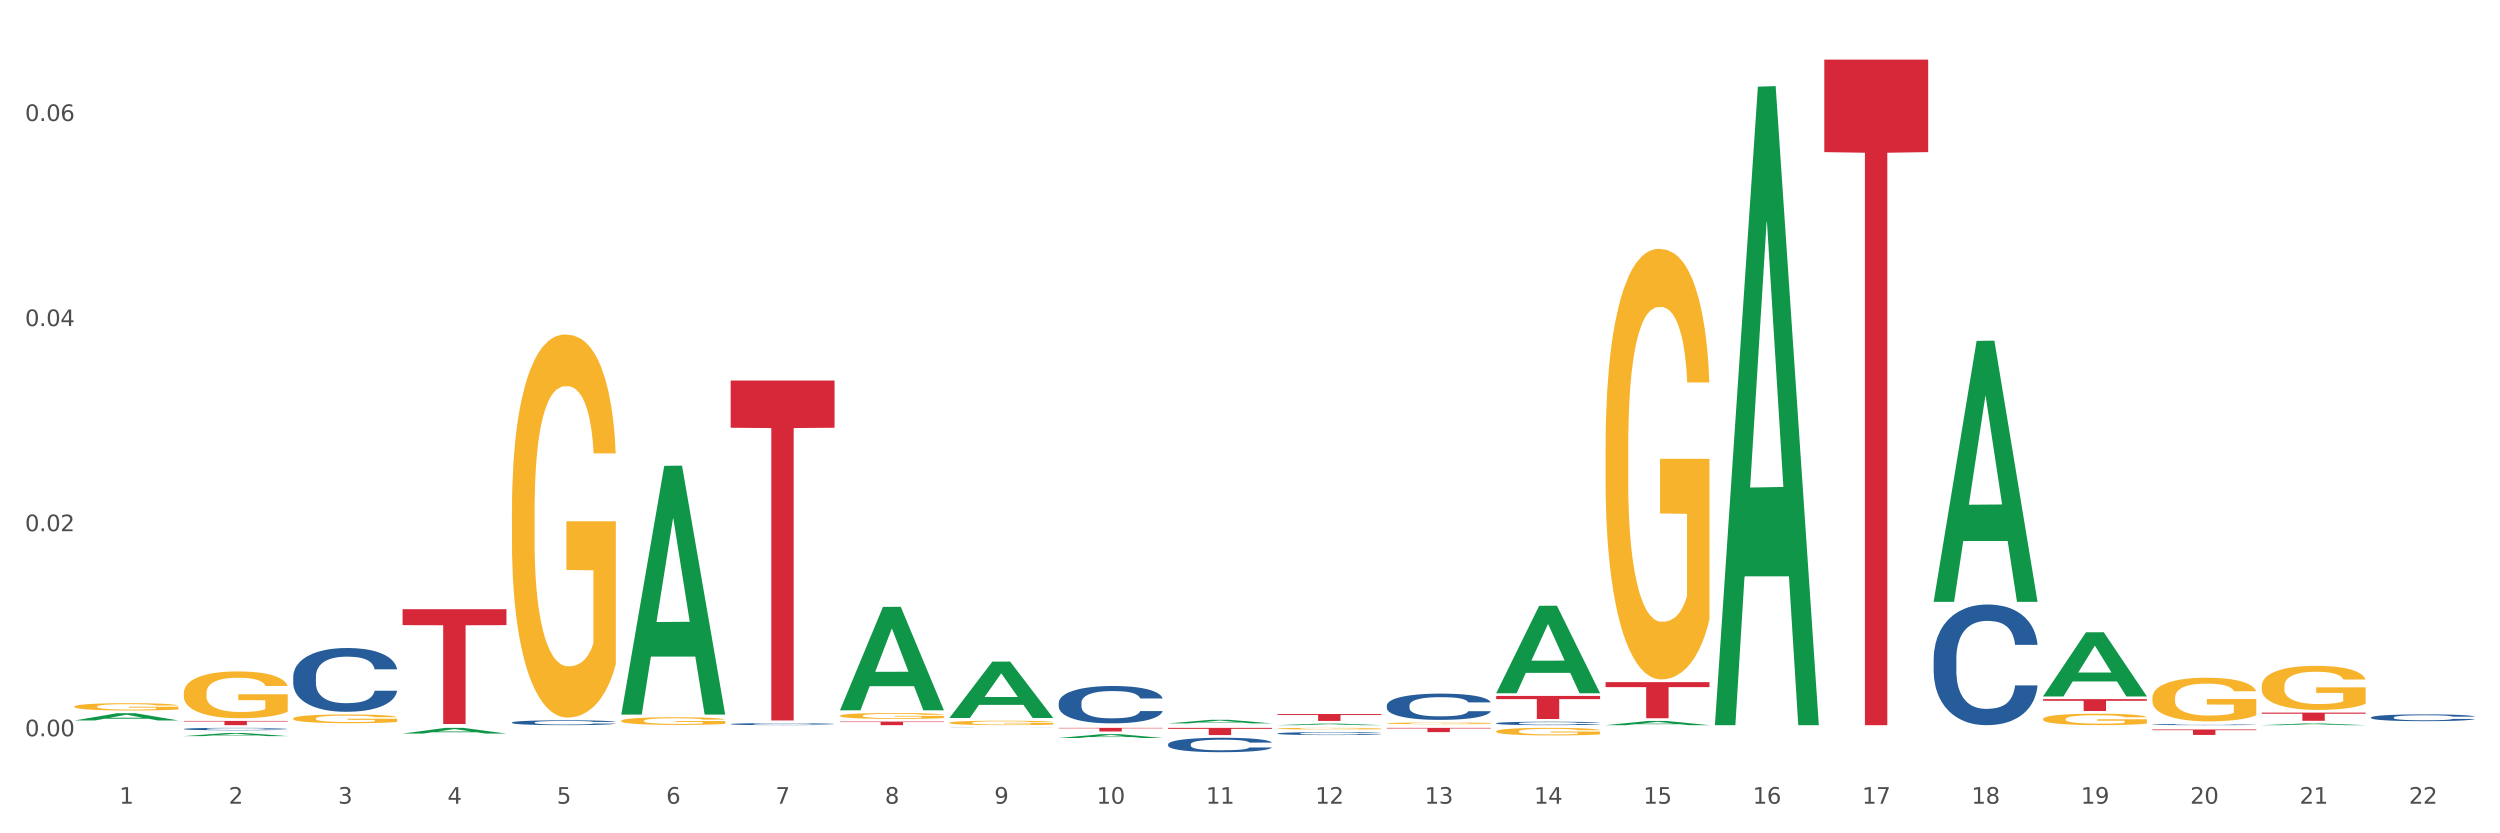 <?xml version="1.0" encoding="utf-8" standalone="no"?>
<!DOCTYPE svg PUBLIC "-//W3C//DTD SVG 1.1//EN"
  "http://www.w3.org/Graphics/SVG/1.1/DTD/svg11.dtd">
<svg xmlns:xlink="http://www.w3.org/1999/xlink" width="1080pt" height="360pt" viewBox="0 0 1080 360" xmlns="http://www.w3.org/2000/svg" version="1.1">
 <rect x="0" y="0" width="1080" height="360" fill="#333333" stroke="none"/>
 <defs>
  <style type="text/css">*{stroke-linejoin: round; stroke-linecap: butt}</style>
 </defs>
 <g id="figure_1">
  <g id="patch_1">
   <path d="M 0 360 
L 1080 360 
L 1080 0 
L 0 0 
z
" style="fill: #ffffff; stroke: #ffffff; stroke-linejoin: miter"/>
  </g>
  <g id="axes_1">
   <g id="matplotlib.axis_1">
    <g id="xtick_1">
     <g id="text_1">
      <!-- 1 -->
      <g style="fill: #4d4d4d" transform="translate(51.562 347.204) scale(0.096 -0.096)">
       <defs>
        <path id="DejaVuSans-31" d="M 794 531 
L 1825 531 
L 1825 4091 
L 703 3866 
L 703 4441 
L 1819 4666 
L 2450 4666 
L 2450 531 
L 3481 531 
L 3481 0 
L 794 0 
L 794 531 
z
" transform="scale(0.016)"/>
       </defs>
       <use xlink:href="#DejaVuSans-31"/>
      </g>
     </g>
    </g>
    <g id="xtick_2">
     <g id="text_2">
      <!-- 2 -->
      <g style="fill: #4d4d4d" transform="translate(98.807 347.204) scale(0.096 -0.096)">
       <defs>
        <path id="DejaVuSans-32" d="M 1228 531 
L 3431 531 
L 3431 0 
L 469 0 
L 469 531 
Q 828 903 1448 1529 
Q 2069 2156 2228 2338 
Q 2531 2678 2651 2914 
Q 2772 3150 2772 3378 
Q 2772 3750 2511 3984 
Q 2250 4219 1831 4219 
Q 1534 4219 1204 4116 
Q 875 4013 500 3803 
L 500 4441 
Q 881 4594 1212 4672 
Q 1544 4750 1819 4750 
Q 2544 4750 2975 4387 
Q 3406 4025 3406 3419 
Q 3406 3131 3298 2873 
Q 3191 2616 2906 2266 
Q 2828 2175 2409 1742 
Q 1991 1309 1228 531 
z
" transform="scale(0.016)"/>
       </defs>
       <use xlink:href="#DejaVuSans-32"/>
      </g>
     </g>
    </g>
    <g id="xtick_3">
     <g id="text_3">
      <!-- 3 -->
      <g style="fill: #4d4d4d" transform="translate(146.052 347.204) scale(0.096 -0.096)">
       <defs>
        <path id="DejaVuSans-33" d="M 2597 2516 
Q 3050 2419 3304 2112 
Q 3559 1806 3559 1356 
Q 3559 666 3084 287 
Q 2609 -91 1734 -91 
Q 1441 -91 1130 -33 
Q 819 25 488 141 
L 488 750 
Q 750 597 1062 519 
Q 1375 441 1716 441 
Q 2309 441 2620 675 
Q 2931 909 2931 1356 
Q 2931 1769 2642 2001 
Q 2353 2234 1838 2234 
L 1294 2234 
L 1294 2753 
L 1863 2753 
Q 2328 2753 2575 2939 
Q 2822 3125 2822 3475 
Q 2822 3834 2567 4026 
Q 2313 4219 1838 4219 
Q 1578 4219 1281 4162 
Q 984 4106 628 3988 
L 628 4550 
Q 988 4650 1302 4700 
Q 1616 4750 1894 4750 
Q 2613 4750 3031 4423 
Q 3450 4097 3450 3541 
Q 3450 3153 3228 2886 
Q 3006 2619 2597 2516 
z
" transform="scale(0.016)"/>
       </defs>
       <use xlink:href="#DejaVuSans-33"/>
      </g>
     </g>
    </g>
    <g id="xtick_4">
     <g id="text_4">
      <!-- 4 -->
      <g style="fill: #4d4d4d" transform="translate(193.297 347.204) scale(0.096 -0.096)">
       <defs>
        <path id="DejaVuSans-34" d="M 2419 4116 
L 825 1625 
L 2419 1625 
L 2419 4116 
z
M 2253 4666 
L 3047 4666 
L 3047 1625 
L 3713 1625 
L 3713 1100 
L 3047 1100 
L 3047 0 
L 2419 0 
L 2419 1100 
L 313 1100 
L 313 1709 
L 2253 4666 
z
" transform="scale(0.016)"/>
       </defs>
       <use xlink:href="#DejaVuSans-34"/>
      </g>
     </g>
    </g>
    <g id="xtick_5">
     <g id="text_5">
      <!-- 5 -->
      <g style="fill: #4d4d4d" transform="translate(240.542 347.204) scale(0.096 -0.096)">
       <defs>
        <path id="DejaVuSans-35" d="M 691 4666 
L 3169 4666 
L 3169 4134 
L 1269 4134 
L 1269 2991 
Q 1406 3038 1543 3061 
Q 1681 3084 1819 3084 
Q 2600 3084 3056 2656 
Q 3513 2228 3513 1497 
Q 3513 744 3044 326 
Q 2575 -91 1722 -91 
Q 1428 -91 1123 -41 
Q 819 9 494 109 
L 494 744 
Q 775 591 1075 516 
Q 1375 441 1709 441 
Q 2250 441 2565 725 
Q 2881 1009 2881 1497 
Q 2881 1984 2565 2268 
Q 2250 2553 1709 2553 
Q 1456 2553 1204 2497 
Q 953 2441 691 2322 
L 691 4666 
z
" transform="scale(0.016)"/>
       </defs>
       <use xlink:href="#DejaVuSans-35"/>
      </g>
     </g>
    </g>
    <g id="xtick_6">
     <g id="text_6">
      <!-- 6 -->
      <g style="fill: #4d4d4d" transform="translate(287.787 347.204) scale(0.096 -0.096)">
       <defs>
        <path id="DejaVuSans-36" d="M 2113 2584 
Q 1688 2584 1439 2293 
Q 1191 2003 1191 1497 
Q 1191 994 1439 701 
Q 1688 409 2113 409 
Q 2538 409 2786 701 
Q 3034 994 3034 1497 
Q 3034 2003 2786 2293 
Q 2538 2584 2113 2584 
z
M 3366 4563 
L 3366 3988 
Q 3128 4100 2886 4159 
Q 2644 4219 2406 4219 
Q 1781 4219 1451 3797 
Q 1122 3375 1075 2522 
Q 1259 2794 1537 2939 
Q 1816 3084 2150 3084 
Q 2853 3084 3261 2657 
Q 3669 2231 3669 1497 
Q 3669 778 3244 343 
Q 2819 -91 2113 -91 
Q 1303 -91 875 529 
Q 447 1150 447 2328 
Q 447 3434 972 4092 
Q 1497 4750 2381 4750 
Q 2619 4750 2861 4703 
Q 3103 4656 3366 4563 
z
" transform="scale(0.016)"/>
       </defs>
       <use xlink:href="#DejaVuSans-36"/>
      </g>
     </g>
    </g>
    <g id="xtick_7">
     <g id="text_7">
      <!-- 7 -->
      <g style="fill: #4d4d4d" transform="translate(335.032 347.204) scale(0.096 -0.096)">
       <defs>
        <path id="DejaVuSans-37" d="M 525 4666 
L 3525 4666 
L 3525 4397 
L 1831 0 
L 1172 0 
L 2766 4134 
L 525 4134 
L 525 4666 
z
" transform="scale(0.016)"/>
       </defs>
       <use xlink:href="#DejaVuSans-37"/>
      </g>
     </g>
    </g>
    <g id="xtick_8">
     <g id="text_8">
      <!-- 8 -->
      <g style="fill: #4d4d4d" transform="translate(382.276 347.204) scale(0.096 -0.096)">
       <defs>
        <path id="DejaVuSans-38" d="M 2034 2216 
Q 1584 2216 1326 1975 
Q 1069 1734 1069 1313 
Q 1069 891 1326 650 
Q 1584 409 2034 409 
Q 2484 409 2743 651 
Q 3003 894 3003 1313 
Q 3003 1734 2745 1975 
Q 2488 2216 2034 2216 
z
M 1403 2484 
Q 997 2584 770 2862 
Q 544 3141 544 3541 
Q 544 4100 942 4425 
Q 1341 4750 2034 4750 
Q 2731 4750 3128 4425 
Q 3525 4100 3525 3541 
Q 3525 3141 3298 2862 
Q 3072 2584 2669 2484 
Q 3125 2378 3379 2068 
Q 3634 1759 3634 1313 
Q 3634 634 3220 271 
Q 2806 -91 2034 -91 
Q 1263 -91 848 271 
Q 434 634 434 1313 
Q 434 1759 690 2068 
Q 947 2378 1403 2484 
z
M 1172 3481 
Q 1172 3119 1398 2916 
Q 1625 2713 2034 2713 
Q 2441 2713 2670 2916 
Q 2900 3119 2900 3481 
Q 2900 3844 2670 4047 
Q 2441 4250 2034 4250 
Q 1625 4250 1398 4047 
Q 1172 3844 1172 3481 
z
" transform="scale(0.016)"/>
       </defs>
       <use xlink:href="#DejaVuSans-38"/>
      </g>
     </g>
    </g>
    <g id="xtick_9">
     <g id="text_9">
      <!-- 9 -->
      <g style="fill: #4d4d4d" transform="translate(429.521 347.204) scale(0.096 -0.096)">
       <defs>
        <path id="DejaVuSans-39" d="M 703 97 
L 703 672 
Q 941 559 1184 500 
Q 1428 441 1663 441 
Q 2288 441 2617 861 
Q 2947 1281 2994 2138 
Q 2813 1869 2534 1725 
Q 2256 1581 1919 1581 
Q 1219 1581 811 2004 
Q 403 2428 403 3163 
Q 403 3881 828 4315 
Q 1253 4750 1959 4750 
Q 2769 4750 3195 4129 
Q 3622 3509 3622 2328 
Q 3622 1225 3098 567 
Q 2575 -91 1691 -91 
Q 1453 -91 1209 -44 
Q 966 3 703 97 
z
M 1959 2075 
Q 2384 2075 2632 2365 
Q 2881 2656 2881 3163 
Q 2881 3666 2632 3958 
Q 2384 4250 1959 4250 
Q 1534 4250 1286 3958 
Q 1038 3666 1038 3163 
Q 1038 2656 1286 2365 
Q 1534 2075 1959 2075 
z
" transform="scale(0.016)"/>
       </defs>
       <use xlink:href="#DejaVuSans-39"/>
      </g>
     </g>
    </g>
    <g id="xtick_10">
     <g id="text_10">
      <!-- 10 -->
      <g style="fill: #4d4d4d" transform="translate(473.712 347.204) scale(0.096 -0.096)">
       <defs>
        <path id="DejaVuSans-30" d="M 2034 4250 
Q 1547 4250 1301 3770 
Q 1056 3291 1056 2328 
Q 1056 1369 1301 889 
Q 1547 409 2034 409 
Q 2525 409 2770 889 
Q 3016 1369 3016 2328 
Q 3016 3291 2770 3770 
Q 2525 4250 2034 4250 
z
M 2034 4750 
Q 2819 4750 3233 4129 
Q 3647 3509 3647 2328 
Q 3647 1150 3233 529 
Q 2819 -91 2034 -91 
Q 1250 -91 836 529 
Q 422 1150 422 2328 
Q 422 3509 836 4129 
Q 1250 4750 2034 4750 
z
" transform="scale(0.016)"/>
       </defs>
       <use xlink:href="#DejaVuSans-31"/>
       <use xlink:href="#DejaVuSans-30" transform="translate(63.623 0)"/>
      </g>
     </g>
    </g>
    <g id="xtick_11">
     <g id="text_11">
      <!-- 11 -->
      <g style="fill: #4d4d4d" transform="translate(520.957 347.204) scale(0.096 -0.096)">
       <use xlink:href="#DejaVuSans-31"/>
       <use xlink:href="#DejaVuSans-31" transform="translate(63.623 0)"/>
      </g>
     </g>
    </g>
    <g id="xtick_12">
     <g id="text_12">
      <!-- 12 -->
      <g style="fill: #4d4d4d" transform="translate(568.202 347.204) scale(0.096 -0.096)">
       <use xlink:href="#DejaVuSans-31"/>
       <use xlink:href="#DejaVuSans-32" transform="translate(63.623 0)"/>
      </g>
     </g>
    </g>
    <g id="xtick_13">
     <g id="text_13">
      <!-- 13 -->
      <g style="fill: #4d4d4d" transform="translate(615.447 347.204) scale(0.096 -0.096)">
       <use xlink:href="#DejaVuSans-31"/>
       <use xlink:href="#DejaVuSans-33" transform="translate(63.623 0)"/>
      </g>
     </g>
    </g>
    <g id="xtick_14">
     <g id="text_14">
      <!-- 14 -->
      <g style="fill: #4d4d4d" transform="translate(662.692 347.204) scale(0.096 -0.096)">
       <use xlink:href="#DejaVuSans-31"/>
       <use xlink:href="#DejaVuSans-34" transform="translate(63.623 0)"/>
      </g>
     </g>
    </g>
    <g id="xtick_15">
     <g id="text_15">
      <!-- 15 -->
      <g style="fill: #4d4d4d" transform="translate(709.937 347.204) scale(0.096 -0.096)">
       <use xlink:href="#DejaVuSans-31"/>
       <use xlink:href="#DejaVuSans-35" transform="translate(63.623 0)"/>
      </g>
     </g>
    </g>
    <g id="xtick_16">
     <g id="text_16">
      <!-- 16 -->
      <g style="fill: #4d4d4d" transform="translate(757.181 347.204) scale(0.096 -0.096)">
       <use xlink:href="#DejaVuSans-31"/>
       <use xlink:href="#DejaVuSans-36" transform="translate(63.623 0)"/>
      </g>
     </g>
    </g>
    <g id="xtick_17">
     <g id="text_17">
      <!-- 17 -->
      <g style="fill: #4d4d4d" transform="translate(804.426 347.204) scale(0.096 -0.096)">
       <use xlink:href="#DejaVuSans-31"/>
       <use xlink:href="#DejaVuSans-37" transform="translate(63.623 0)"/>
      </g>
     </g>
    </g>
    <g id="xtick_18">
     <g id="text_18">
      <!-- 18 -->
      <g style="fill: #4d4d4d" transform="translate(851.671 347.204) scale(0.096 -0.096)">
       <use xlink:href="#DejaVuSans-31"/>
       <use xlink:href="#DejaVuSans-38" transform="translate(63.623 0)"/>
      </g>
     </g>
    </g>
    <g id="xtick_19">
     <g id="text_19">
      <!-- 19 -->
      <g style="fill: #4d4d4d" transform="translate(898.916 347.204) scale(0.096 -0.096)">
       <use xlink:href="#DejaVuSans-31"/>
       <use xlink:href="#DejaVuSans-39" transform="translate(63.623 0)"/>
      </g>
     </g>
    </g>
    <g id="xtick_20">
     <g id="text_20">
      <!-- 20 -->
      <g style="fill: #4d4d4d" transform="translate(946.161 347.204) scale(0.096 -0.096)">
       <use xlink:href="#DejaVuSans-32"/>
       <use xlink:href="#DejaVuSans-30" transform="translate(63.623 0)"/>
      </g>
     </g>
    </g>
    <g id="xtick_21">
     <g id="text_21">
      <!-- 21 -->
      <g style="fill: #4d4d4d" transform="translate(993.406 347.204) scale(0.096 -0.096)">
       <use xlink:href="#DejaVuSans-32"/>
       <use xlink:href="#DejaVuSans-31" transform="translate(63.623 0)"/>
      </g>
     </g>
    </g>
    <g id="xtick_22">
     <g id="text_22">
      <!-- 22 -->
      <g style="fill: #4d4d4d" transform="translate(1040.651 347.204) scale(0.096 -0.096)">
       <use xlink:href="#DejaVuSans-32"/>
       <use xlink:href="#DejaVuSans-32" transform="translate(63.623 0)"/>
      </g>
     </g>
    </g>
    <g id="xtick_23"/>
    <g id="xtick_24"/>
    <g id="xtick_25"/>
    <g id="xtick_26"/>
    <g id="xtick_27"/>
    <g id="xtick_28"/>
    <g id="xtick_29"/>
    <g id="xtick_30"/>
    <g id="xtick_31"/>
    <g id="xtick_32"/>
    <g id="xtick_33"/>
    <g id="xtick_34"/>
    <g id="xtick_35"/>
    <g id="xtick_36"/>
    <g id="xtick_37"/>
    <g id="xtick_38"/>
    <g id="xtick_39"/>
    <g id="xtick_40"/>
    <g id="xtick_41"/>
    <g id="xtick_42"/>
    <g id="xtick_43"/>
   </g>
   <g id="matplotlib.axis_2">
    <g id="ytick_1">
     <g id="text_23">
      <!-- 0.00 -->
      <g style="fill: #4d4d4d" transform="translate(10.8 318.074) scale(0.096 -0.096)">
       <defs>
        <path id="DejaVuSans-2e" d="M 684 794 
L 1344 794 
L 1344 0 
L 684 0 
L 684 794 
z
" transform="scale(0.016)"/>
       </defs>
       <use xlink:href="#DejaVuSans-30"/>
       <use xlink:href="#DejaVuSans-2e" transform="translate(63.623 0)"/>
       <use xlink:href="#DejaVuSans-30" transform="translate(95.41 0)"/>
       <use xlink:href="#DejaVuSans-30" transform="translate(159.033 0)"/>
      </g>
     </g>
    </g>
    <g id="ytick_2">
     <g id="text_24">
      <!-- 0.02 -->
      <g style="fill: #4d4d4d" transform="translate(10.8 229.474) scale(0.096 -0.096)">
       <use xlink:href="#DejaVuSans-30"/>
       <use xlink:href="#DejaVuSans-2e" transform="translate(63.623 0)"/>
       <use xlink:href="#DejaVuSans-30" transform="translate(95.41 0)"/>
       <use xlink:href="#DejaVuSans-32" transform="translate(159.033 0)"/>
      </g>
     </g>
    </g>
    <g id="ytick_3">
     <g id="text_25">
      <!-- 0.04 -->
      <g style="fill: #4d4d4d" transform="translate(10.8 140.875) scale(0.096 -0.096)">
       <use xlink:href="#DejaVuSans-30"/>
       <use xlink:href="#DejaVuSans-2e" transform="translate(63.623 0)"/>
       <use xlink:href="#DejaVuSans-30" transform="translate(95.41 0)"/>
       <use xlink:href="#DejaVuSans-34" transform="translate(159.033 0)"/>
      </g>
     </g>
    </g>
    <g id="ytick_4">
     <g id="text_26">
      <!-- 0.06 -->
      <g style="fill: #4d4d4d" transform="translate(10.8 52.276) scale(0.096 -0.096)">
       <use xlink:href="#DejaVuSans-30"/>
       <use xlink:href="#DejaVuSans-2e" transform="translate(63.623 0)"/>
       <use xlink:href="#DejaVuSans-30" transform="translate(95.41 0)"/>
       <use xlink:href="#DejaVuSans-36" transform="translate(159.033 0)"/>
      </g>
     </g>
    </g>
    <g id="ytick_5"/>
    <g id="ytick_6"/>
    <g id="ytick_7"/>
   </g>
   <g id="PolyCollection_1">
    <path d="M 32.175 311.235 
L 32.221 311.232 
L 50.73 308.092 
L 58.411 308.089 
L 77.058 311.241 
L 68.174 311.241 
L 64.148 310.507 
L 45.038 310.507 
L 44.899 310.519 
L 41.013 311.241 
L 32.175 311.241 
L 32.175 311.235 
L 47.444 310.069 
L 61.742 310.066 
L 54.663 308.761 
L 54.57 308.755 
L 54.478 308.764 
L 47.398 310.066 
L 47.444 310.069 
L 32.175 311.235 
z
" clip-path="url(#p2740f41a1d)" style="fill: #109648"/>
    <path d="M 410.134 314.464 
L 410.187 314.464 
L 410.187 314.462 
L 410.346 314.459 
L 410.93 314.453 
L 411.673 314.449 
L 412.946 314.445 
L 413.635 314.443 
L 414.537 314.441 
L 416.394 314.437 
L 418.516 314.434 
L 420.002 314.432 
L 421.116 314.431 
L 423.609 314.429 
L 425.042 314.428 
L 426.527 314.428 
L 427.801 314.427 
L 429.923 314.427 
L 431.62 314.427 
L 433.583 314.427 
L 435.228 314.427 
L 437.403 314.427 
L 440.586 314.428 
L 441.806 314.428 
L 443.451 314.429 
L 445.149 314.43 
L 446.528 314.432 
L 448.12 314.433 
L 449.764 314.436 
L 451.356 314.439 
L 452.47 314.441 
L 453.372 314.444 
L 454.168 314.447 
L 454.751 314.451 
L 455.017 314.454 
L 445.308 314.454 
L 445.043 314.451 
L 444.512 314.448 
L 443.982 314.446 
L 443.398 314.445 
L 442.496 314.443 
L 441.7 314.442 
L 440.374 314.44 
L 439.154 314.439 
L 438.146 314.439 
L 436.926 314.438 
L 434.326 314.438 
L 432.469 314.438 
L 431.302 314.438 
L 429.87 314.438 
L 428.649 314.439 
L 427.217 314.44 
L 426.103 314.441 
L 424.989 314.442 
L 424.352 314.443 
L 423.397 314.445 
L 422.761 314.446 
L 421.912 314.448 
L 421.434 314.45 
L 420.585 314.454 
L 420.214 314.457 
L 420.055 314.46 
L 419.949 314.462 
L 419.949 314.474 
L 420.267 314.479 
L 420.532 314.482 
L 420.957 314.484 
L 421.753 314.487 
L 422.92 314.491 
L 424.14 314.493 
L 425.148 314.494 
L 426.103 314.496 
L 427.058 314.496 
L 428.225 314.497 
L 429.18 314.498 
L 430.612 314.498 
L 432.31 314.498 
L 433.636 314.498 
L 436.342 314.498 
L 437.562 314.497 
L 438.729 314.497 
L 440.003 314.496 
L 441.011 314.495 
L 441.594 314.495 
L 442.549 314.493 
L 443.292 314.492 
L 443.929 314.49 
L 444.353 314.488 
L 444.83 314.486 
L 445.202 314.483 
L 445.308 314.482 
L 455.017 314.482 
L 454.804 314.485 
L 454.433 314.487 
L 453.69 314.491 
L 453.107 314.493 
L 452.205 314.496 
L 451.25 314.498 
L 449.924 314.5 
L 448.703 314.502 
L 447.43 314.503 
L 446.051 314.505 
L 443.557 314.507 
L 442.655 314.507 
L 440.745 314.508 
L 439.26 314.509 
L 437.085 314.509 
L 434.857 314.509 
L 432.522 314.509 
L 430.453 314.509 
L 428.172 314.509 
L 426.74 314.508 
L 425.148 314.508 
L 423.291 314.507 
L 421.54 314.505 
L 419.896 314.504 
L 418.357 314.502 
L 416.925 314.5 
L 415.068 314.497 
L 413.689 314.494 
L 412.681 314.491 
L 411.991 314.488 
L 411.301 314.485 
L 410.93 314.483 
L 410.346 314.478 
L 410.134 314.473 
L 410.134 314.464 
z
" clip-path="url(#p2740f41a1d)" style="fill: #255c99"/>
    <path d="M 315.644 312.785 
L 315.697 312.784 
L 315.697 312.762 
L 315.856 312.731 
L 316.44 312.675 
L 317.183 312.632 
L 318.456 312.582 
L 319.146 312.561 
L 320.048 312.537 
L 321.904 312.5 
L 324.027 312.467 
L 325.512 312.449 
L 326.626 312.438 
L 329.12 312.418 
L 330.552 312.409 
L 332.038 312.402 
L 333.311 312.397 
L 335.433 312.391 
L 337.131 312.389 
L 339.094 312.388 
L 340.738 312.389 
L 342.913 312.392 
L 346.097 312.402 
L 347.317 312.408 
L 348.961 312.417 
L 350.659 312.43 
L 352.038 312.443 
L 353.63 312.462 
L 355.275 312.486 
L 356.866 312.516 
L 357.98 312.545 
L 358.882 312.575 
L 359.678 312.611 
L 360.262 312.65 
L 360.527 312.684 
L 350.818 312.684 
L 350.553 312.654 
L 350.022 312.621 
L 349.492 312.6 
L 348.908 312.582 
L 348.006 312.562 
L 347.211 312.549 
L 345.884 312.533 
L 344.664 312.524 
L 343.656 312.518 
L 342.436 312.513 
L 339.836 312.508 
L 337.979 312.508 
L 336.812 312.51 
L 335.38 312.514 
L 334.16 312.52 
L 332.727 312.529 
L 331.613 312.54 
L 330.499 312.554 
L 329.862 312.563 
L 328.907 312.581 
L 328.271 312.596 
L 327.422 312.621 
L 326.944 312.638 
L 326.096 312.684 
L 325.724 312.718 
L 325.565 312.742 
L 325.459 312.767 
L 325.459 312.893 
L 325.777 312.95 
L 326.043 312.974 
L 326.467 313.001 
L 327.263 313.037 
L 328.43 313.072 
L 329.65 313.097 
L 330.658 313.112 
L 331.613 313.123 
L 332.568 313.132 
L 333.735 313.14 
L 334.69 313.145 
L 336.123 313.15 
L 337.82 313.152 
L 339.147 313.152 
L 341.852 313.148 
L 343.073 313.144 
L 344.24 313.139 
L 345.513 313.13 
L 346.521 313.12 
L 347.105 313.113 
L 348.059 313.098 
L 348.802 313.081 
L 349.439 313.063 
L 349.863 313.047 
L 350.341 313.022 
L 350.712 312.995 
L 350.818 312.981 
L 360.527 312.981 
L 360.315 313.01 
L 359.943 313.038 
L 359.201 313.076 
L 358.617 313.098 
L 357.715 313.124 
L 356.76 313.147 
L 355.434 313.172 
L 354.214 313.19 
L 352.94 313.206 
L 351.561 313.221 
L 349.067 313.241 
L 348.166 313.247 
L 346.256 313.257 
L 344.77 313.262 
L 342.595 313.268 
L 340.367 313.271 
L 338.033 313.272 
L 335.963 313.27 
L 333.682 313.265 
L 332.25 313.261 
L 330.658 313.253 
L 328.801 313.242 
L 327.051 313.228 
L 325.406 313.212 
L 323.867 313.194 
L 322.435 313.173 
L 320.578 313.138 
L 319.199 313.104 
L 318.191 313.073 
L 317.501 313.046 
L 316.811 313.012 
L 316.44 312.989 
L 315.856 312.932 
L 315.644 312.88 
L 315.644 312.785 
z
" clip-path="url(#p2740f41a1d)" style="fill: #255c99"/>
    <path d="M 221.154 312.112 
L 221.208 312.11 
L 221.208 312.056 
L 221.367 311.983 
L 221.95 311.848 
L 222.693 311.747 
L 223.966 311.627 
L 224.656 311.577 
L 225.558 311.521 
L 227.415 311.431 
L 229.537 311.354 
L 231.022 311.312 
L 232.136 311.285 
L 234.63 311.237 
L 236.062 311.216 
L 237.548 311.198 
L 238.821 311.187 
L 240.943 311.173 
L 242.641 311.168 
L 244.604 311.166 
L 246.248 311.168 
L 248.424 311.175 
L 251.607 311.198 
L 252.827 311.212 
L 254.472 311.235 
L 256.169 311.266 
L 257.549 311.296 
L 259.14 311.341 
L 260.785 311.398 
L 262.376 311.471 
L 263.491 311.539 
L 264.392 311.61 
L 265.188 311.697 
L 265.772 311.791 
L 266.037 311.87 
L 256.328 311.87 
L 256.063 311.798 
L 255.533 311.722 
L 255.002 311.67 
L 254.419 311.627 
L 253.517 311.579 
L 252.721 311.548 
L 251.395 311.512 
L 250.174 311.489 
L 249.166 311.475 
L 247.946 311.464 
L 245.347 311.452 
L 243.49 311.452 
L 242.323 311.456 
L 240.89 311.466 
L 239.67 311.479 
L 238.237 311.502 
L 237.123 311.527 
L 236.009 311.56 
L 235.373 311.583 
L 234.418 311.625 
L 233.781 311.66 
L 232.932 311.72 
L 232.455 311.762 
L 231.606 311.872 
L 231.235 311.952 
L 231.075 312.008 
L 230.969 312.07 
L 230.969 312.37 
L 231.288 312.504 
L 231.553 312.562 
L 231.977 312.627 
L 232.773 312.712 
L 233.94 312.795 
L 235.16 312.854 
L 236.168 312.891 
L 237.123 312.918 
L 238.078 312.939 
L 239.245 312.958 
L 240.2 312.97 
L 241.633 312.981 
L 243.331 312.987 
L 244.657 312.987 
L 247.363 312.978 
L 248.583 312.968 
L 249.75 312.954 
L 251.023 312.933 
L 252.031 312.91 
L 252.615 312.893 
L 253.57 312.856 
L 254.312 312.818 
L 254.949 312.774 
L 255.374 312.735 
L 255.851 312.677 
L 256.222 312.612 
L 256.328 312.577 
L 266.037 312.577 
L 265.825 312.647 
L 265.454 312.714 
L 264.711 312.804 
L 264.127 312.856 
L 263.225 312.92 
L 262.27 312.974 
L 260.944 313.033 
L 259.724 313.078 
L 258.451 313.116 
L 257.071 313.151 
L 254.578 313.199 
L 253.676 313.212 
L 251.766 313.235 
L 250.28 313.249 
L 248.105 313.262 
L 245.877 313.27 
L 243.543 313.272 
L 241.474 313.268 
L 239.192 313.256 
L 237.76 313.245 
L 236.168 313.228 
L 234.312 313.201 
L 232.561 313.168 
L 230.916 313.13 
L 229.378 313.085 
L 227.945 313.035 
L 226.088 312.953 
L 224.709 312.872 
L 223.701 312.797 
L 223.011 312.733 
L 222.322 312.652 
L 221.95 312.597 
L 221.367 312.462 
L 221.154 312.337 
L 221.154 312.112 
z
" clip-path="url(#p2740f41a1d)" style="fill: #255c99"/>
    <path d="M 126.665 292.32 
L 126.718 292.295 
L 126.718 291.59 
L 126.877 290.634 
L 127.461 288.873 
L 128.203 287.539 
L 129.477 285.979 
L 130.166 285.325 
L 131.068 284.595 
L 132.925 283.413 
L 135.047 282.406 
L 136.533 281.852 
L 137.647 281.5 
L 140.14 280.871 
L 141.573 280.594 
L 143.058 280.368 
L 144.331 280.217 
L 146.453 280.041 
L 148.151 279.965 
L 150.114 279.94 
L 151.759 279.965 
L 153.934 280.066 
L 157.117 280.368 
L 158.337 280.544 
L 159.982 280.846 
L 161.68 281.249 
L 163.059 281.651 
L 164.651 282.23 
L 166.295 282.985 
L 167.887 283.941 
L 169.001 284.822 
L 169.903 285.753 
L 170.699 286.885 
L 171.282 288.118 
L 171.547 289.15 
L 161.839 289.15 
L 161.573 288.219 
L 161.043 287.212 
L 160.512 286.533 
L 159.929 285.979 
L 159.027 285.35 
L 158.231 284.947 
L 156.905 284.469 
L 155.685 284.167 
L 154.677 283.991 
L 153.456 283.84 
L 150.857 283.689 
L 149 283.689 
L 147.833 283.74 
L 146.4 283.865 
L 145.18 284.042 
L 143.748 284.344 
L 142.634 284.671 
L 141.52 285.098 
L 140.883 285.4 
L 139.928 285.954 
L 139.291 286.407 
L 138.442 287.187 
L 137.965 287.74 
L 137.116 289.175 
L 136.745 290.232 
L 136.586 290.961 
L 136.48 291.766 
L 136.48 295.692 
L 136.798 297.453 
L 137.063 298.208 
L 137.488 299.064 
L 138.283 300.171 
L 139.45 301.253 
L 140.671 302.033 
L 141.679 302.511 
L 142.634 302.863 
L 143.589 303.14 
L 144.756 303.392 
L 145.711 303.543 
L 147.143 303.693 
L 148.841 303.769 
L 150.167 303.769 
L 152.873 303.643 
L 154.093 303.517 
L 155.26 303.341 
L 156.533 303.064 
L 157.541 302.762 
L 158.125 302.536 
L 159.08 302.058 
L 159.823 301.555 
L 160.459 300.976 
L 160.884 300.473 
L 161.361 299.718 
L 161.733 298.862 
L 161.839 298.409 
L 171.547 298.409 
L 171.335 299.315 
L 170.964 300.196 
L 170.221 301.379 
L 169.637 302.058 
L 168.736 302.888 
L 167.781 303.593 
L 166.454 304.373 
L 165.234 304.952 
L 163.961 305.455 
L 162.581 305.908 
L 160.088 306.537 
L 159.186 306.713 
L 157.276 307.015 
L 155.791 307.191 
L 153.616 307.367 
L 151.387 307.468 
L 149.053 307.493 
L 146.984 307.443 
L 144.703 307.292 
L 143.27 307.141 
L 141.679 306.914 
L 139.822 306.562 
L 138.071 306.134 
L 136.426 305.631 
L 134.888 305.052 
L 133.456 304.398 
L 131.599 303.316 
L 130.219 302.259 
L 129.211 301.278 
L 128.522 300.448 
L 127.832 299.391 
L 127.461 298.661 
L 126.877 296.9 
L 126.665 295.264 
L 126.665 292.32 
z
" clip-path="url(#p2740f41a1d)" style="fill: #255c99"/>
    <path d="M 79.42 314.907 
L 79.473 314.906 
L 79.473 314.879 
L 79.632 314.842 
L 80.216 314.773 
L 80.958 314.722 
L 82.232 314.661 
L 82.921 314.636 
L 83.823 314.607 
L 85.68 314.561 
L 87.802 314.522 
L 89.288 314.501 
L 90.402 314.487 
L 92.895 314.463 
L 94.328 314.452 
L 95.813 314.443 
L 97.086 314.437 
L 99.209 314.43 
L 100.906 314.427 
L 102.869 314.427 
L 104.514 314.427 
L 106.689 314.431 
L 109.872 314.443 
L 111.092 314.45 
L 112.737 314.462 
L 114.435 314.477 
L 115.814 314.493 
L 117.406 314.515 
L 119.05 314.545 
L 120.642 314.582 
L 121.756 314.616 
L 122.658 314.652 
L 123.454 314.696 
L 124.037 314.744 
L 124.303 314.784 
L 114.594 314.784 
L 114.329 314.748 
L 113.798 314.709 
L 113.268 314.683 
L 112.684 314.661 
L 111.782 314.637 
L 110.986 314.621 
L 109.66 314.602 
L 108.44 314.591 
L 107.432 314.584 
L 106.212 314.578 
L 103.612 314.572 
L 101.755 314.572 
L 100.588 314.574 
L 99.156 314.579 
L 97.935 314.586 
L 96.503 314.598 
L 95.389 314.61 
L 94.275 314.627 
L 93.638 314.639 
L 92.683 314.66 
L 92.046 314.678 
L 91.198 314.708 
L 90.72 314.729 
L 89.871 314.785 
L 89.5 314.826 
L 89.341 314.855 
L 89.235 314.886 
L 89.235 315.038 
L 89.553 315.107 
L 89.818 315.136 
L 90.243 315.169 
L 91.038 315.212 
L 92.206 315.254 
L 93.426 315.285 
L 94.434 315.303 
L 95.389 315.317 
L 96.344 315.327 
L 97.511 315.337 
L 98.466 315.343 
L 99.898 315.349 
L 101.596 315.352 
L 102.922 315.352 
L 105.628 315.347 
L 106.848 315.342 
L 108.015 315.335 
L 109.289 315.325 
L 110.297 315.313 
L 110.88 315.304 
L 111.835 315.285 
L 112.578 315.266 
L 113.214 315.243 
L 113.639 315.224 
L 114.116 315.195 
L 114.488 315.161 
L 114.594 315.144 
L 124.303 315.144 
L 124.09 315.179 
L 123.719 315.213 
L 122.976 315.259 
L 122.393 315.285 
L 121.491 315.318 
L 120.536 315.345 
L 119.209 315.375 
L 117.989 315.398 
L 116.716 315.417 
L 115.337 315.435 
L 112.843 315.459 
L 111.941 315.466 
L 110.031 315.478 
L 108.546 315.485 
L 106.371 315.492 
L 104.142 315.496 
L 101.808 315.497 
L 99.739 315.495 
L 97.458 315.489 
L 96.025 315.483 
L 94.434 315.474 
L 92.577 315.46 
L 90.826 315.444 
L 89.182 315.424 
L 87.643 315.402 
L 86.211 315.376 
L 84.354 315.334 
L 82.974 315.293 
L 81.966 315.255 
L 81.277 315.223 
L 80.587 315.182 
L 80.216 315.154 
L 79.632 315.085 
L 79.42 315.022 
L 79.42 314.907 
z
" clip-path="url(#p2740f41a1d)" style="fill: #255c99"/>
    <path d="M 79.42 311.433 
L 124.303 311.433 
L 124.303 311.689 
L 106.647 311.69 
L 106.647 313.272 
L 96.969 313.272 
L 96.969 311.69 
L 79.42 311.689 
L 79.42 311.435 
L 79.42 311.433 
z
" clip-path="url(#p2740f41a1d)" style="fill: #d62839"/>
    <path d="M 173.91 263.168 
L 218.792 263.168 
L 218.792 270.062 
L 201.137 270.109 
L 201.137 312.779 
L 191.459 312.779 
L 191.459 270.109 
L 173.91 270.062 
L 173.91 263.214 
L 173.91 263.168 
z
" clip-path="url(#p2740f41a1d)" style="fill: #d62839"/>
    <path d="M 315.644 164.378 
L 360.527 164.378 
L 360.527 184.786 
L 342.872 184.924 
L 342.872 311.233 
L 333.193 311.233 
L 333.193 184.924 
L 315.644 184.786 
L 315.644 164.516 
L 315.644 164.378 
z
" clip-path="url(#p2740f41a1d)" style="fill: #d62839"/>
    <path d="M 362.889 311.721 
L 407.772 311.721 
L 407.772 311.937 
L 390.117 311.938 
L 390.117 313.272 
L 380.438 313.272 
L 380.438 311.938 
L 362.889 311.937 
L 362.889 311.723 
L 362.889 311.721 
z
" clip-path="url(#p2740f41a1d)" style="fill: #d62839"/>
    <path d="M 457.379 314.427 
L 502.262 314.427 
L 502.262 314.644 
L 484.606 314.646 
L 484.606 315.993 
L 474.928 315.993 
L 474.928 314.646 
L 457.379 314.644 
L 457.379 314.428 
L 457.379 314.427 
z
" clip-path="url(#p2740f41a1d)" style="fill: #d62839"/>
    <path d="M 504.624 314.427 
L 549.506 314.427 
L 549.506 314.861 
L 531.851 314.864 
L 531.851 317.557 
L 522.173 317.557 
L 522.173 314.864 
L 504.624 314.861 
L 504.624 314.429 
L 504.624 314.427 
z
" clip-path="url(#p2740f41a1d)" style="fill: #d62839"/>
    <path d="M 551.869 308.436 
L 596.751 308.436 
L 596.751 308.852 
L 579.096 308.855 
L 579.096 311.432 
L 569.418 311.432 
L 569.418 308.855 
L 551.869 308.852 
L 551.869 308.439 
L 551.869 308.436 
z
" clip-path="url(#p2740f41a1d)" style="fill: #d62839"/>
    <path d="M 32.175 305.237 
L 32.228 305.234 
L 32.228 305.13 
L 32.334 305.041 
L 32.864 304.825 
L 33.659 304.646 
L 34.242 304.551 
L 34.825 304.473 
L 35.513 304.395 
L 36.361 304.315 
L 37.898 304.197 
L 38.852 304.136 
L 40.018 304.073 
L 42.137 303.98 
L 43.674 303.929 
L 45.264 303.885 
L 47.86 303.833 
L 49.556 303.81 
L 51.357 303.793 
L 53.53 303.782 
L 55.173 303.779 
L 58.776 303.787 
L 61.849 303.813 
L 63.333 303.833 
L 65.241 303.868 
L 66.248 303.891 
L 67.89 303.937 
L 69.586 303.998 
L 70.752 304.05 
L 72.5 304.148 
L 73.825 304.246 
L 75.044 304.367 
L 75.68 304.45 
L 76.157 304.528 
L 76.581 304.617 
L 77.005 304.759 
L 67.466 304.759 
L 67.095 304.658 
L 66.513 304.563 
L 65.665 304.47 
L 64.923 304.413 
L 63.651 304.341 
L 62.485 304.295 
L 61.267 304.26 
L 59.783 304.231 
L 58.617 304.217 
L 56.974 304.205 
L 53.742 304.208 
L 51.569 304.231 
L 50.086 304.26 
L 49.132 304.286 
L 48.284 304.315 
L 47.33 304.355 
L 46.217 304.416 
L 45.423 304.47 
L 44.628 304.54 
L 43.992 304.609 
L 43.409 304.689 
L 42.932 304.776 
L 42.561 304.865 
L 42.243 304.975 
L 41.978 305.156 
L 41.978 305.551 
L 42.084 305.64 
L 42.349 305.759 
L 42.667 305.848 
L 43.197 305.955 
L 43.674 306.027 
L 44.575 306.13 
L 45.581 306.217 
L 46.376 306.272 
L 47.171 306.318 
L 48.549 306.381 
L 50.086 306.433 
L 51.41 306.465 
L 53.212 306.494 
L 54.431 306.505 
L 55.491 306.511 
L 58.087 306.511 
L 59.942 306.502 
L 62.008 306.482 
L 63.598 306.456 
L 64.923 306.424 
L 66.407 306.372 
L 67.36 306.324 
L 67.36 305.721 
L 55.703 305.718 
L 55.703 305.318 
L 77.058 305.318 
L 77.058 306.494 
L 76.157 306.554 
L 75.15 306.609 
L 74.09 306.658 
L 72.5 306.718 
L 70.593 306.776 
L 68.897 306.816 
L 67.095 306.851 
L 64.976 306.883 
L 62.22 306.911 
L 60.525 306.923 
L 58.405 306.932 
L 55.915 306.934 
L 53.742 306.929 
L 51.622 306.914 
L 49.397 306.888 
L 47.224 306.851 
L 45.581 306.813 
L 43.939 306.767 
L 42.19 306.707 
L 40.812 306.649 
L 39.753 306.597 
L 38.587 306.531 
L 37.315 306.445 
L 36.361 306.367 
L 35.513 306.286 
L 34.613 306.182 
L 33.977 306.093 
L 33.341 305.981 
L 32.97 305.897 
L 32.546 305.767 
L 32.228 305.586 
L 32.175 305.237 
z
" clip-path="url(#p2740f41a1d)" style="fill: #f7b32b"/>
    <path d="M 646.358 300.635 
L 691.241 300.635 
L 691.241 302.022 
L 673.586 302.031 
L 673.586 310.617 
L 663.907 310.617 
L 663.907 302.031 
L 646.358 302.022 
L 646.358 300.644 
L 646.358 300.635 
z
" clip-path="url(#p2740f41a1d)" style="fill: #d62839"/>
    <path d="M 693.603 294.671 
L 738.486 294.671 
L 738.486 296.84 
L 720.831 296.855 
L 720.831 310.282 
L 711.152 310.282 
L 711.152 296.855 
L 693.603 296.84 
L 693.603 294.685 
L 693.603 294.671 
z
" clip-path="url(#p2740f41a1d)" style="fill: #d62839"/>
    <path d="M 788.093 25.759 
L 832.976 25.759 
L 832.976 65.714 
L 815.32 65.984 
L 815.32 313.272 
L 805.642 313.272 
L 805.642 65.984 
L 788.093 65.714 
L 788.093 26.029 
L 788.093 25.759 
z
" clip-path="url(#p2740f41a1d)" style="fill: #d62839"/>
    <path d="M 882.583 302.016 
L 927.465 302.016 
L 927.465 302.731 
L 909.81 302.736 
L 909.81 307.162 
L 900.132 307.162 
L 900.132 302.736 
L 882.583 302.731 
L 882.583 302.021 
L 882.583 302.016 
z
" clip-path="url(#p2740f41a1d)" style="fill: #d62839"/>
    <path d="M 457.379 303.602 
L 457.432 303.588 
L 457.432 303.175 
L 457.591 302.614 
L 458.175 301.582 
L 458.917 300.801 
L 460.191 299.887 
L 460.88 299.503 
L 461.782 299.076 
L 463.639 298.383 
L 465.761 297.793 
L 467.247 297.469 
L 468.361 297.262 
L 470.854 296.894 
L 472.287 296.732 
L 473.772 296.599 
L 475.045 296.51 
L 477.168 296.407 
L 478.865 296.363 
L 480.828 296.348 
L 482.473 296.363 
L 484.648 296.422 
L 487.831 296.599 
L 489.051 296.702 
L 490.696 296.879 
L 492.394 297.115 
L 493.773 297.351 
L 495.365 297.69 
L 497.009 298.132 
L 498.601 298.693 
L 499.715 299.209 
L 500.617 299.754 
L 501.413 300.418 
L 501.996 301.14 
L 502.262 301.745 
L 492.553 301.745 
L 492.288 301.199 
L 491.757 300.609 
L 491.227 300.211 
L 490.643 299.887 
L 489.741 299.518 
L 488.945 299.282 
L 487.619 299.002 
L 486.399 298.825 
L 485.391 298.722 
L 484.171 298.634 
L 481.571 298.545 
L 479.714 298.545 
L 478.547 298.575 
L 477.114 298.648 
L 475.894 298.751 
L 474.462 298.928 
L 473.348 299.12 
L 472.234 299.371 
L 471.597 299.548 
L 470.642 299.872 
L 470.005 300.137 
L 469.157 300.594 
L 468.679 300.919 
L 467.83 301.759 
L 467.459 302.379 
L 467.3 302.806 
L 467.194 303.278 
L 467.194 305.578 
L 467.512 306.61 
L 467.777 307.052 
L 468.202 307.554 
L 468.997 308.202 
L 470.165 308.836 
L 471.385 309.293 
L 472.393 309.574 
L 473.348 309.78 
L 474.303 309.942 
L 475.47 310.09 
L 476.425 310.178 
L 477.857 310.267 
L 479.555 310.311 
L 480.881 310.311 
L 483.587 310.237 
L 484.807 310.163 
L 485.974 310.06 
L 487.248 309.898 
L 488.256 309.721 
L 488.839 309.588 
L 489.794 309.308 
L 490.537 309.013 
L 491.173 308.674 
L 491.598 308.379 
L 492.075 307.937 
L 492.447 307.436 
L 492.553 307.17 
L 502.262 307.17 
L 502.049 307.701 
L 501.678 308.217 
L 500.935 308.91 
L 500.352 309.308 
L 499.45 309.795 
L 498.495 310.208 
L 497.168 310.665 
L 495.948 311.004 
L 494.675 311.299 
L 493.296 311.564 
L 490.802 311.933 
L 489.9 312.036 
L 487.99 312.213 
L 486.505 312.316 
L 484.33 312.419 
L 482.101 312.478 
L 479.767 312.493 
L 477.698 312.463 
L 475.417 312.375 
L 473.984 312.287 
L 472.393 312.154 
L 470.536 311.947 
L 468.785 311.697 
L 467.141 311.402 
L 465.602 311.063 
L 464.17 310.679 
L 462.313 310.045 
L 460.933 309.426 
L 459.925 308.851 
L 459.236 308.365 
L 458.546 307.745 
L 458.175 307.318 
L 457.591 306.286 
L 457.379 305.327 
L 457.379 303.602 
z
" clip-path="url(#p2740f41a1d)" style="fill: #255c99"/>
    <path d="M 929.828 315.118 
L 974.71 315.118 
L 974.71 315.449 
L 957.055 315.452 
L 957.055 317.503 
L 947.377 317.503 
L 947.377 315.452 
L 929.828 315.449 
L 929.828 315.12 
L 929.828 315.118 
z
" clip-path="url(#p2740f41a1d)" style="fill: #d62839"/>
    <path d="M 504.624 321.514 
L 504.677 321.509 
L 504.677 321.349 
L 504.836 321.133 
L 505.42 320.734 
L 506.162 320.432 
L 507.436 320.079 
L 508.125 319.93 
L 509.027 319.765 
L 510.884 319.498 
L 513.006 319.27 
L 514.492 319.144 
L 515.606 319.065 
L 518.099 318.922 
L 519.532 318.859 
L 521.017 318.808 
L 522.29 318.774 
L 524.412 318.734 
L 526.11 318.717 
L 528.073 318.711 
L 529.718 318.717 
L 531.893 318.74 
L 535.076 318.808 
L 536.296 318.848 
L 537.941 318.916 
L 539.639 319.008 
L 541.018 319.099 
L 542.61 319.23 
L 544.254 319.401 
L 545.846 319.617 
L 546.96 319.817 
L 547.862 320.027 
L 548.658 320.284 
L 549.241 320.563 
L 549.506 320.796 
L 539.798 320.796 
L 539.532 320.586 
L 539.002 320.358 
L 538.471 320.204 
L 537.888 320.079 
L 536.986 319.936 
L 536.19 319.845 
L 534.864 319.737 
L 533.644 319.668 
L 532.636 319.629 
L 531.415 319.594 
L 528.816 319.56 
L 526.959 319.56 
L 525.792 319.572 
L 524.359 319.6 
L 523.139 319.64 
L 521.707 319.708 
L 520.593 319.782 
L 519.479 319.879 
L 518.842 319.948 
L 517.887 320.073 
L 517.25 320.175 
L 516.401 320.352 
L 515.924 320.477 
L 515.075 320.802 
L 514.704 321.041 
L 514.545 321.207 
L 514.439 321.389 
L 514.439 322.278 
L 514.757 322.676 
L 515.022 322.847 
L 515.447 323.041 
L 516.242 323.292 
L 517.409 323.537 
L 518.63 323.713 
L 519.638 323.822 
L 520.593 323.901 
L 521.548 323.964 
L 522.715 324.021 
L 523.67 324.055 
L 525.102 324.089 
L 526.8 324.106 
L 528.126 324.106 
L 530.832 324.078 
L 532.052 324.049 
L 533.219 324.01 
L 534.492 323.947 
L 535.5 323.878 
L 536.084 323.827 
L 537.039 323.719 
L 537.782 323.605 
L 538.418 323.474 
L 538.843 323.36 
L 539.32 323.189 
L 539.692 322.995 
L 539.798 322.893 
L 549.506 322.893 
L 549.294 323.098 
L 548.923 323.297 
L 548.18 323.565 
L 547.596 323.719 
L 546.695 323.907 
L 545.74 324.066 
L 544.413 324.243 
L 543.193 324.374 
L 541.92 324.488 
L 540.54 324.591 
L 538.047 324.733 
L 537.145 324.773 
L 535.235 324.841 
L 533.75 324.881 
L 531.575 324.921 
L 529.346 324.944 
L 527.012 324.95 
L 524.943 324.938 
L 522.662 324.904 
L 521.229 324.87 
L 519.638 324.818 
L 517.781 324.739 
L 516.03 324.642 
L 514.385 324.528 
L 512.847 324.397 
L 511.414 324.249 
L 509.558 324.004 
L 508.178 323.765 
L 507.17 323.542 
L 506.481 323.354 
L 505.791 323.115 
L 505.42 322.95 
L 504.836 322.551 
L 504.624 322.181 
L 504.624 321.514 
z
" clip-path="url(#p2740f41a1d)" style="fill: #255c99"/>
    <path d="M 599.113 304.739 
L 599.167 304.729 
L 599.167 304.439 
L 599.326 304.045 
L 599.909 303.32 
L 600.652 302.77 
L 601.925 302.128 
L 602.615 301.859 
L 603.517 301.558 
L 605.374 301.071 
L 607.496 300.657 
L 608.981 300.429 
L 610.095 300.284 
L 612.589 300.025 
L 614.021 299.911 
L 615.507 299.818 
L 616.78 299.756 
L 618.902 299.683 
L 620.6 299.652 
L 622.563 299.642 
L 624.207 299.652 
L 626.383 299.693 
L 629.566 299.818 
L 630.786 299.89 
L 632.431 300.015 
L 634.128 300.18 
L 635.508 300.346 
L 637.099 300.584 
L 638.744 300.895 
L 640.335 301.289 
L 641.45 301.652 
L 642.351 302.035 
L 643.147 302.501 
L 643.731 303.009 
L 643.996 303.434 
L 634.287 303.434 
L 634.022 303.05 
L 633.492 302.636 
L 632.961 302.356 
L 632.378 302.128 
L 631.476 301.869 
L 630.68 301.703 
L 629.354 301.506 
L 628.133 301.382 
L 627.125 301.31 
L 625.905 301.247 
L 623.306 301.185 
L 621.449 301.185 
L 620.282 301.206 
L 618.849 301.258 
L 617.629 301.33 
L 616.196 301.455 
L 615.082 301.589 
L 613.968 301.765 
L 613.332 301.89 
L 612.377 302.118 
L 611.74 302.304 
L 610.891 302.625 
L 610.414 302.853 
L 609.565 303.444 
L 609.194 303.879 
L 609.034 304.18 
L 608.928 304.511 
L 608.928 306.127 
L 609.247 306.853 
L 609.512 307.163 
L 609.936 307.516 
L 610.732 307.971 
L 611.899 308.417 
L 613.119 308.738 
L 614.127 308.935 
L 615.082 309.08 
L 616.037 309.194 
L 617.204 309.298 
L 618.159 309.36 
L 619.592 309.422 
L 621.29 309.453 
L 622.616 309.453 
L 625.322 309.401 
L 626.542 309.349 
L 627.709 309.277 
L 628.982 309.163 
L 629.99 309.039 
L 630.574 308.945 
L 631.529 308.748 
L 632.271 308.541 
L 632.908 308.303 
L 633.333 308.096 
L 633.81 307.785 
L 634.181 307.433 
L 634.287 307.246 
L 643.996 307.246 
L 643.784 307.619 
L 643.413 307.982 
L 642.67 308.469 
L 642.086 308.748 
L 641.184 309.09 
L 640.229 309.38 
L 638.903 309.702 
L 637.683 309.94 
L 636.41 310.147 
L 635.03 310.334 
L 632.537 310.593 
L 631.635 310.665 
L 629.725 310.79 
L 628.239 310.862 
L 626.064 310.935 
L 623.836 310.976 
L 621.502 310.986 
L 619.433 310.966 
L 617.151 310.903 
L 615.719 310.841 
L 614.127 310.748 
L 612.271 310.603 
L 610.52 310.427 
L 608.875 310.22 
L 607.337 309.981 
L 605.904 309.712 
L 604.047 309.267 
L 602.668 308.831 
L 601.66 308.427 
L 600.97 308.085 
L 600.281 307.65 
L 599.909 307.35 
L 599.326 306.625 
L 599.113 305.951 
L 599.113 304.739 
z
" clip-path="url(#p2740f41a1d)" style="fill: #255c99"/>
    <path d="M 79.42 299.405 
L 79.473 299.386 
L 79.473 298.722 
L 79.579 298.15 
L 80.109 296.765 
L 80.904 295.62 
L 81.486 295.011 
L 82.069 294.513 
L 82.758 294.014 
L 83.606 293.497 
L 85.143 292.74 
L 86.097 292.353 
L 87.262 291.947 
L 89.382 291.356 
L 90.919 291.023 
L 92.508 290.747 
L 95.105 290.414 
L 96.801 290.267 
L 98.602 290.156 
L 100.775 290.082 
L 102.418 290.064 
L 106.021 290.119 
L 109.094 290.285 
L 110.578 290.414 
L 112.486 290.636 
L 113.493 290.783 
L 115.135 291.079 
L 116.831 291.467 
L 117.997 291.799 
L 119.745 292.427 
L 121.07 293.054 
L 122.289 293.83 
L 122.925 294.365 
L 123.402 294.863 
L 123.826 295.436 
L 124.25 296.34 
L 114.711 296.34 
L 114.34 295.694 
L 113.757 295.085 
L 112.91 294.494 
L 112.168 294.125 
L 110.896 293.663 
L 109.73 293.368 
L 108.511 293.147 
L 107.028 292.962 
L 105.862 292.87 
L 104.219 292.796 
L 100.987 292.814 
L 98.814 292.962 
L 97.331 293.147 
L 96.377 293.313 
L 95.529 293.497 
L 94.575 293.756 
L 93.462 294.143 
L 92.667 294.494 
L 91.873 294.937 
L 91.237 295.38 
L 90.654 295.897 
L 90.177 296.451 
L 89.806 297.023 
L 89.488 297.725 
L 89.223 298.888 
L 89.223 301.417 
L 89.329 301.989 
L 89.594 302.746 
L 89.912 303.319 
L 90.442 304.002 
L 90.919 304.463 
L 91.82 305.128 
L 92.826 305.682 
L 93.621 306.032 
L 94.416 306.328 
L 95.794 306.734 
L 97.331 307.066 
L 98.655 307.269 
L 100.457 307.454 
L 101.676 307.528 
L 102.736 307.565 
L 105.332 307.565 
L 107.187 307.509 
L 109.253 307.38 
L 110.843 307.214 
L 112.168 307.011 
L 113.651 306.679 
L 114.605 306.365 
L 114.605 302.506 
L 102.947 302.488 
L 102.947 299.922 
L 124.303 299.922 
L 124.303 307.454 
L 123.402 307.842 
L 122.395 308.192 
L 121.335 308.506 
L 119.745 308.894 
L 117.838 309.263 
L 116.142 309.522 
L 114.34 309.743 
L 112.221 309.946 
L 109.465 310.131 
L 107.77 310.205 
L 105.65 310.26 
L 103.159 310.279 
L 100.987 310.242 
L 98.867 310.149 
L 96.642 309.983 
L 94.469 309.743 
L 92.826 309.503 
L 91.184 309.208 
L 89.435 308.82 
L 88.057 308.451 
L 86.997 308.119 
L 85.832 307.694 
L 84.56 307.14 
L 83.606 306.642 
L 82.758 306.125 
L 81.857 305.46 
L 81.222 304.888 
L 80.586 304.168 
L 80.215 303.632 
L 79.791 302.802 
L 79.473 301.639 
L 79.42 299.405 
z
" clip-path="url(#p2740f41a1d)" style="fill: #f7b32b"/>
    <path d="M 126.665 310.392 
L 126.718 310.388 
L 126.718 310.264 
L 126.824 310.157 
L 127.354 309.899 
L 128.148 309.685 
L 128.731 309.571 
L 129.314 309.478 
L 130.003 309.385 
L 130.851 309.289 
L 132.388 309.147 
L 133.342 309.075 
L 134.507 308.999 
L 136.627 308.889 
L 138.164 308.827 
L 139.753 308.775 
L 142.35 308.713 
L 144.046 308.686 
L 145.847 308.665 
L 148.02 308.651 
L 149.662 308.648 
L 153.266 308.658 
L 156.339 308.689 
L 157.823 308.713 
L 159.731 308.755 
L 160.737 308.782 
L 162.38 308.837 
L 164.076 308.91 
L 165.242 308.972 
L 166.99 309.089 
L 168.315 309.206 
L 169.534 309.351 
L 170.17 309.451 
L 170.647 309.544 
L 171.07 309.651 
L 171.494 309.819 
L 161.956 309.819 
L 161.585 309.699 
L 161.002 309.585 
L 160.155 309.475 
L 159.413 309.406 
L 158.141 309.32 
L 156.975 309.265 
L 155.756 309.223 
L 154.273 309.189 
L 153.107 309.172 
L 151.464 309.158 
L 148.232 309.161 
L 146.059 309.189 
L 144.575 309.223 
L 143.622 309.254 
L 142.774 309.289 
L 141.82 309.337 
L 140.707 309.409 
L 139.912 309.475 
L 139.117 309.558 
L 138.482 309.64 
L 137.899 309.737 
L 137.422 309.84 
L 137.051 309.947 
L 136.733 310.078 
L 136.468 310.295 
L 136.468 310.767 
L 136.574 310.874 
L 136.839 311.015 
L 137.157 311.122 
L 137.687 311.25 
L 138.164 311.336 
L 139.064 311.46 
L 140.071 311.563 
L 140.866 311.629 
L 141.661 311.684 
L 143.039 311.76 
L 144.575 311.822 
L 145.9 311.86 
L 147.702 311.894 
L 148.921 311.908 
L 149.98 311.915 
L 152.577 311.915 
L 154.432 311.905 
L 156.498 311.88 
L 158.088 311.849 
L 159.413 311.812 
L 160.896 311.75 
L 161.85 311.691 
L 161.85 310.971 
L 150.192 310.967 
L 150.192 310.488 
L 171.547 310.488 
L 171.547 311.894 
L 170.647 311.967 
L 169.64 312.032 
L 168.58 312.091 
L 166.99 312.163 
L 165.083 312.232 
L 163.387 312.28 
L 161.585 312.322 
L 159.466 312.36 
L 156.71 312.394 
L 155.014 312.408 
L 152.895 312.418 
L 150.404 312.422 
L 148.232 312.415 
L 146.112 312.397 
L 143.887 312.366 
L 141.714 312.322 
L 140.071 312.277 
L 138.429 312.222 
L 136.68 312.149 
L 135.302 312.08 
L 134.242 312.018 
L 133.077 311.939 
L 131.805 311.836 
L 130.851 311.743 
L 130.003 311.646 
L 129.102 311.522 
L 128.466 311.415 
L 127.831 311.281 
L 127.46 311.181 
L 127.036 311.026 
L 126.718 310.809 
L 126.665 310.392 
z
" clip-path="url(#p2740f41a1d)" style="fill: #f7b32b"/>
    <path d="M 221.154 220.965 
L 221.207 220.814 
L 221.207 215.371 
L 221.313 210.684 
L 221.843 199.346 
L 222.638 189.972 
L 223.221 184.983 
L 223.804 180.902 
L 224.493 176.82 
L 225.341 172.587 
L 226.877 166.388 
L 227.831 163.213 
L 228.997 159.887 
L 231.117 155.049 
L 232.653 152.328 
L 234.243 150.06 
L 236.84 147.339 
L 238.535 146.13 
L 240.337 145.223 
L 242.51 144.618 
L 244.152 144.467 
L 247.756 144.92 
L 250.829 146.281 
L 252.313 147.339 
L 254.22 149.153 
L 255.227 150.363 
L 256.87 152.782 
L 258.566 155.956 
L 259.731 158.678 
L 261.48 163.818 
L 262.805 168.958 
L 264.024 175.308 
L 264.659 179.692 
L 265.136 183.774 
L 265.56 188.461 
L 265.984 195.869 
L 256.446 195.869 
L 256.075 190.577 
L 255.492 185.588 
L 254.644 180.75 
L 253.902 177.727 
L 252.631 173.947 
L 251.465 171.528 
L 250.246 169.714 
L 248.762 168.202 
L 247.597 167.446 
L 245.954 166.842 
L 242.721 166.993 
L 240.549 168.202 
L 239.065 169.714 
L 238.111 171.075 
L 237.263 172.587 
L 236.31 174.703 
L 235.197 177.878 
L 234.402 180.75 
L 233.607 184.379 
L 232.971 188.007 
L 232.388 192.24 
L 231.911 196.776 
L 231.541 201.462 
L 231.223 207.207 
L 230.958 216.732 
L 230.958 237.444 
L 231.064 242.13 
L 231.329 248.329 
L 231.647 253.015 
L 232.176 258.609 
L 232.653 262.389 
L 233.554 267.831 
L 234.561 272.367 
L 235.356 275.239 
L 236.151 277.658 
L 237.528 280.984 
L 239.065 283.705 
L 240.39 285.368 
L 242.192 286.88 
L 243.41 287.485 
L 244.47 287.787 
L 247.067 287.787 
L 248.921 287.334 
L 250.988 286.275 
L 252.578 284.915 
L 253.902 283.252 
L 255.386 280.53 
L 256.34 277.96 
L 256.34 246.363 
L 244.682 246.212 
L 244.682 225.198 
L 266.037 225.198 
L 266.037 286.88 
L 265.136 290.055 
L 264.129 292.927 
L 263.07 295.497 
L 261.48 298.672 
L 259.572 301.696 
L 257.877 303.813 
L 256.075 305.627 
L 253.955 307.29 
L 251.2 308.802 
L 249.504 309.406 
L 247.385 309.86 
L 244.894 310.011 
L 242.721 309.709 
L 240.602 308.953 
L 238.376 307.592 
L 236.204 305.627 
L 234.561 303.661 
L 232.918 301.242 
L 231.17 298.068 
L 229.792 295.044 
L 228.732 292.323 
L 227.566 288.845 
L 226.295 284.31 
L 225.341 280.228 
L 224.493 275.995 
L 223.592 270.552 
L 222.956 265.866 
L 222.32 259.97 
L 221.949 255.585 
L 221.525 248.782 
L 221.207 239.258 
L 221.154 220.965 
z
" clip-path="url(#p2740f41a1d)" style="fill: #f7b32b"/>
    <path d="M 268.399 311.381 
L 268.452 311.378 
L 268.452 311.269 
L 268.558 311.175 
L 269.088 310.949 
L 269.883 310.762 
L 270.466 310.662 
L 271.049 310.581 
L 271.738 310.499 
L 272.586 310.415 
L 274.122 310.291 
L 275.076 310.227 
L 276.242 310.161 
L 278.362 310.064 
L 279.898 310.01 
L 281.488 309.965 
L 284.084 309.91 
L 285.78 309.886 
L 287.582 309.868 
L 289.754 309.856 
L 291.397 309.853 
L 295 309.862 
L 298.074 309.889 
L 299.558 309.91 
L 301.465 309.946 
L 302.472 309.971 
L 304.115 310.019 
L 305.81 310.082 
L 306.976 310.137 
L 308.725 310.239 
L 310.05 310.342 
L 311.268 310.469 
L 311.904 310.556 
L 312.381 310.638 
L 312.805 310.732 
L 313.229 310.88 
L 303.691 310.88 
L 303.32 310.774 
L 302.737 310.674 
L 301.889 310.578 
L 301.147 310.517 
L 299.876 310.442 
L 298.71 310.393 
L 297.491 310.357 
L 296.007 310.327 
L 294.841 310.312 
L 293.199 310.3 
L 289.966 310.303 
L 287.794 310.327 
L 286.31 310.357 
L 285.356 310.384 
L 284.508 310.415 
L 283.555 310.457 
L 282.442 310.52 
L 281.647 310.578 
L 280.852 310.65 
L 280.216 310.723 
L 279.633 310.807 
L 279.156 310.898 
L 278.785 310.991 
L 278.467 311.106 
L 278.203 311.296 
L 278.203 311.71 
L 278.309 311.804 
L 278.573 311.927 
L 278.891 312.021 
L 279.421 312.133 
L 279.898 312.208 
L 280.799 312.317 
L 281.806 312.408 
L 282.601 312.465 
L 283.396 312.513 
L 284.773 312.58 
L 286.31 312.634 
L 287.635 312.667 
L 289.436 312.697 
L 290.655 312.71 
L 291.715 312.716 
L 294.312 312.716 
L 296.166 312.707 
L 298.233 312.685 
L 299.823 312.658 
L 301.147 312.625 
L 302.631 312.571 
L 303.585 312.519 
L 303.585 311.888 
L 291.927 311.885 
L 291.927 311.465 
L 313.282 311.465 
L 313.282 312.697 
L 312.381 312.761 
L 311.374 312.818 
L 310.315 312.87 
L 308.725 312.933 
L 306.817 312.993 
L 305.122 313.036 
L 303.32 313.072 
L 301.2 313.105 
L 298.445 313.135 
L 296.749 313.147 
L 294.629 313.156 
L 292.139 313.159 
L 289.966 313.153 
L 287.847 313.138 
L 285.621 313.111 
L 283.449 313.072 
L 281.806 313.033 
L 280.163 312.984 
L 278.415 312.921 
L 277.037 312.861 
L 275.977 312.806 
L 274.811 312.737 
L 273.539 312.646 
L 272.586 312.565 
L 271.738 312.48 
L 270.837 312.371 
L 270.201 312.278 
L 269.565 312.16 
L 269.194 312.072 
L 268.77 311.936 
L 268.452 311.746 
L 268.399 311.381 
z
" clip-path="url(#p2740f41a1d)" style="fill: #f7b32b"/>
    <path d="M 362.889 309.194 
L 362.942 309.191 
L 362.942 309.108 
L 363.048 309.035 
L 363.578 308.861 
L 364.373 308.716 
L 364.956 308.639 
L 365.539 308.576 
L 366.228 308.513 
L 367.075 308.448 
L 368.612 308.353 
L 369.566 308.304 
L 370.732 308.252 
L 372.851 308.178 
L 374.388 308.136 
L 375.978 308.101 
L 378.574 308.059 
L 380.27 308.04 
L 382.072 308.026 
L 384.244 308.017 
L 385.887 308.015 
L 389.49 308.022 
L 392.564 308.043 
L 394.047 308.059 
L 395.955 308.087 
L 396.962 308.105 
L 398.604 308.143 
L 400.3 308.192 
L 401.466 308.234 
L 403.215 308.313 
L 404.539 308.392 
L 405.758 308.49 
L 406.394 308.558 
L 406.871 308.621 
L 407.295 308.693 
L 407.719 308.807 
L 398.181 308.807 
L 397.81 308.725 
L 397.227 308.648 
L 396.379 308.574 
L 395.637 308.527 
L 394.365 308.469 
L 393.199 308.432 
L 391.981 308.404 
L 390.497 308.38 
L 389.331 308.369 
L 387.688 308.36 
L 384.456 308.362 
L 382.284 308.38 
L 380.8 308.404 
L 379.846 308.425 
L 378.998 308.448 
L 378.044 308.481 
L 376.932 308.53 
L 376.137 308.574 
L 375.342 308.63 
L 374.706 308.686 
L 374.123 308.751 
L 373.646 308.821 
L 373.275 308.893 
L 372.957 308.982 
L 372.692 309.129 
L 372.692 309.448 
L 372.798 309.52 
L 373.063 309.616 
L 373.381 309.688 
L 373.911 309.774 
L 374.388 309.832 
L 375.289 309.916 
L 376.296 309.986 
L 377.09 310.03 
L 377.885 310.068 
L 379.263 310.119 
L 380.8 310.161 
L 382.125 310.187 
L 383.926 310.21 
L 385.145 310.219 
L 386.205 310.224 
L 388.801 310.224 
L 390.656 310.217 
L 392.723 310.201 
L 394.312 310.18 
L 395.637 310.154 
L 397.121 310.112 
L 398.075 310.072 
L 398.075 309.585 
L 386.417 309.583 
L 386.417 309.259 
L 407.772 309.259 
L 407.772 310.21 
L 406.871 310.259 
L 405.864 310.303 
L 404.804 310.343 
L 403.215 310.392 
L 401.307 310.438 
L 399.611 310.471 
L 397.81 310.499 
L 395.69 310.524 
L 392.935 310.548 
L 391.239 310.557 
L 389.119 310.564 
L 386.629 310.566 
L 384.456 310.562 
L 382.336 310.55 
L 380.111 310.529 
L 377.938 310.499 
L 376.296 310.469 
L 374.653 310.431 
L 372.904 310.382 
L 371.527 310.336 
L 370.467 310.294 
L 369.301 310.24 
L 368.029 310.17 
L 367.075 310.107 
L 366.228 310.042 
L 365.327 309.958 
L 364.691 309.886 
L 364.055 309.795 
L 363.684 309.727 
L 363.26 309.623 
L 362.942 309.476 
L 362.889 309.194 
z
" clip-path="url(#p2740f41a1d)" style="fill: #f7b32b"/>
    <path d="M 410.134 312.232 
L 410.187 312.23 
L 410.187 312.167 
L 410.293 312.113 
L 410.823 311.981 
L 411.618 311.873 
L 412.201 311.815 
L 412.784 311.767 
L 413.472 311.72 
L 414.32 311.671 
L 415.857 311.599 
L 416.811 311.562 
L 417.977 311.524 
L 420.096 311.468 
L 421.633 311.436 
L 423.223 311.41 
L 425.819 311.378 
L 427.515 311.364 
L 429.316 311.354 
L 431.489 311.347 
L 433.132 311.345 
L 436.735 311.35 
L 439.808 311.366 
L 441.292 311.378 
L 443.2 311.399 
L 444.207 311.413 
L 445.849 311.441 
L 447.545 311.478 
L 448.711 311.51 
L 450.459 311.569 
L 451.784 311.629 
L 453.003 311.703 
L 453.639 311.753 
L 454.116 311.801 
L 454.54 311.855 
L 454.964 311.941 
L 445.425 311.941 
L 445.054 311.88 
L 444.472 311.822 
L 443.624 311.766 
L 442.882 311.731 
L 441.61 311.687 
L 440.444 311.659 
L 439.226 311.638 
L 437.742 311.62 
L 436.576 311.611 
L 434.933 311.604 
L 431.701 311.606 
L 429.528 311.62 
L 428.045 311.638 
L 427.091 311.653 
L 426.243 311.671 
L 425.289 311.696 
L 424.176 311.732 
L 423.382 311.766 
L 422.587 311.808 
L 421.951 311.85 
L 421.368 311.899 
L 420.891 311.951 
L 420.52 312.006 
L 420.202 312.072 
L 419.937 312.183 
L 419.937 312.423 
L 420.043 312.477 
L 420.308 312.549 
L 420.626 312.603 
L 421.156 312.668 
L 421.633 312.712 
L 422.534 312.775 
L 423.54 312.827 
L 424.335 312.861 
L 425.13 312.889 
L 426.508 312.927 
L 428.045 312.959 
L 429.369 312.978 
L 431.171 312.996 
L 432.39 313.003 
L 433.45 313.006 
L 436.046 313.006 
L 437.901 313.001 
L 439.967 312.989 
L 441.557 312.973 
L 442.882 312.954 
L 444.366 312.922 
L 445.319 312.892 
L 445.319 312.526 
L 433.662 312.524 
L 433.662 312.281 
L 455.017 312.281 
L 455.017 312.996 
L 454.116 313.032 
L 453.109 313.066 
L 452.049 313.095 
L 450.459 313.132 
L 448.552 313.167 
L 446.856 313.192 
L 445.054 313.213 
L 442.935 313.232 
L 440.179 313.25 
L 438.484 313.257 
L 436.364 313.262 
L 433.874 313.264 
L 431.701 313.26 
L 429.581 313.251 
L 427.356 313.236 
L 425.183 313.213 
L 423.54 313.19 
L 421.898 313.162 
L 420.149 313.125 
L 418.771 313.09 
L 417.712 313.059 
L 416.546 313.018 
L 415.274 312.966 
L 414.32 312.919 
L 413.472 312.869 
L 412.572 312.806 
L 411.936 312.752 
L 411.3 312.684 
L 410.929 312.633 
L 410.505 312.554 
L 410.187 312.444 
L 410.134 312.232 
z
" clip-path="url(#p2740f41a1d)" style="fill: #f7b32b"/>
    <path d="M 551.869 314.75 
L 551.922 314.749 
L 551.922 314.726 
L 552.028 314.707 
L 552.557 314.659 
L 553.352 314.619 
L 553.935 314.598 
L 554.518 314.581 
L 555.207 314.563 
L 556.055 314.545 
L 557.592 314.519 
L 558.545 314.506 
L 559.711 314.492 
L 561.831 314.471 
L 563.367 314.46 
L 564.957 314.45 
L 567.554 314.439 
L 569.249 314.434 
L 571.051 314.43 
L 573.224 314.427 
L 574.866 314.427 
L 578.47 314.428 
L 581.543 314.434 
L 583.027 314.439 
L 584.934 314.446 
L 585.941 314.451 
L 587.584 314.462 
L 589.28 314.475 
L 590.445 314.487 
L 592.194 314.508 
L 593.519 314.53 
L 594.738 314.557 
L 595.374 314.575 
L 595.85 314.593 
L 596.274 314.613 
L 596.698 314.644 
L 587.16 314.644 
L 586.789 314.622 
L 586.206 314.6 
L 585.358 314.58 
L 584.617 314.567 
L 583.345 314.551 
L 582.179 314.541 
L 580.96 314.533 
L 579.476 314.527 
L 578.311 314.524 
L 576.668 314.521 
L 573.436 314.522 
L 571.263 314.527 
L 569.779 314.533 
L 568.825 314.539 
L 567.978 314.545 
L 567.024 314.554 
L 565.911 314.568 
L 565.116 314.58 
L 564.321 314.595 
L 563.685 314.611 
L 563.103 314.629 
L 562.626 314.648 
L 562.255 314.668 
L 561.937 314.692 
L 561.672 314.732 
L 561.672 314.82 
L 561.778 314.84 
L 562.043 314.866 
L 562.361 314.886 
L 562.891 314.909 
L 563.367 314.925 
L 564.268 314.948 
L 565.275 314.967 
L 566.07 314.98 
L 566.865 314.99 
L 568.243 315.004 
L 569.779 315.015 
L 571.104 315.022 
L 572.906 315.029 
L 574.124 315.031 
L 575.184 315.033 
L 577.781 315.033 
L 579.635 315.031 
L 581.702 315.026 
L 583.292 315.021 
L 584.617 315.013 
L 586.1 315.002 
L 587.054 314.991 
L 587.054 314.857 
L 575.396 314.857 
L 575.396 314.768 
L 596.751 314.768 
L 596.751 315.029 
L 595.85 315.042 
L 594.844 315.054 
L 593.784 315.065 
L 592.194 315.079 
L 590.286 315.091 
L 588.591 315.1 
L 586.789 315.108 
L 584.67 315.115 
L 581.914 315.122 
L 580.218 315.124 
L 578.099 315.126 
L 575.608 315.127 
L 573.436 315.125 
L 571.316 315.122 
L 569.09 315.116 
L 566.918 315.108 
L 565.275 315.1 
L 563.632 315.09 
L 561.884 315.076 
L 560.506 315.063 
L 559.446 315.052 
L 558.28 315.037 
L 557.009 315.018 
L 556.055 315.001 
L 555.207 314.983 
L 554.306 314.96 
L 553.67 314.94 
L 553.034 314.915 
L 552.663 314.896 
L 552.24 314.868 
L 551.922 314.827 
L 551.869 314.75 
z
" clip-path="url(#p2740f41a1d)" style="fill: #f7b32b"/>
    <path d="M 599.113 312.474 
L 599.166 312.473 
L 599.166 312.449 
L 599.272 312.429 
L 599.802 312.38 
L 600.597 312.339 
L 601.18 312.317 
L 601.763 312.299 
L 602.452 312.282 
L 603.3 312.263 
L 604.836 312.236 
L 605.79 312.223 
L 606.956 312.208 
L 609.076 312.187 
L 610.612 312.175 
L 612.202 312.165 
L 614.799 312.154 
L 616.494 312.148 
L 618.296 312.144 
L 620.469 312.142 
L 622.111 312.141 
L 625.715 312.143 
L 628.788 312.149 
L 630.272 312.154 
L 632.179 312.161 
L 633.186 312.167 
L 634.829 312.177 
L 636.525 312.191 
L 637.69 312.203 
L 639.439 312.225 
L 640.764 312.248 
L 641.983 312.275 
L 642.618 312.294 
L 643.095 312.312 
L 643.519 312.332 
L 643.943 312.365 
L 634.405 312.365 
L 634.034 312.342 
L 633.451 312.32 
L 632.603 312.299 
L 631.861 312.286 
L 630.59 312.269 
L 629.424 312.259 
L 628.205 312.251 
L 626.721 312.244 
L 625.556 312.241 
L 623.913 312.238 
L 620.68 312.239 
L 618.508 312.244 
L 617.024 312.251 
L 616.07 312.257 
L 615.222 312.263 
L 614.269 312.273 
L 613.156 312.286 
L 612.361 312.299 
L 611.566 312.315 
L 610.93 312.33 
L 610.347 312.349 
L 609.87 312.369 
L 609.5 312.389 
L 609.182 312.414 
L 608.917 312.455 
L 608.917 312.545 
L 609.023 312.566 
L 609.288 312.593 
L 609.606 312.613 
L 610.135 312.637 
L 610.612 312.654 
L 611.513 312.678 
L 612.52 312.697 
L 613.315 312.71 
L 614.11 312.72 
L 615.487 312.735 
L 617.024 312.747 
L 618.349 312.754 
L 620.151 312.76 
L 621.369 312.763 
L 622.429 312.764 
L 625.026 312.764 
L 626.88 312.762 
L 628.947 312.758 
L 630.537 312.752 
L 631.861 312.745 
L 633.345 312.733 
L 634.299 312.722 
L 634.299 312.584 
L 622.641 312.584 
L 622.641 312.492 
L 643.996 312.492 
L 643.996 312.76 
L 643.095 312.774 
L 642.088 312.787 
L 641.029 312.798 
L 639.439 312.812 
L 637.531 312.825 
L 635.836 312.834 
L 634.034 312.842 
L 631.914 312.849 
L 629.159 312.856 
L 627.463 312.858 
L 625.344 312.86 
L 622.853 312.861 
L 620.68 312.86 
L 618.561 312.856 
L 616.335 312.85 
L 614.163 312.842 
L 612.52 312.833 
L 610.877 312.823 
L 609.129 312.809 
L 607.751 312.796 
L 606.691 312.784 
L 605.525 312.769 
L 604.254 312.749 
L 603.3 312.731 
L 602.452 312.713 
L 601.551 312.689 
L 600.915 312.669 
L 600.279 312.643 
L 599.908 312.624 
L 599.484 312.595 
L 599.166 312.553 
L 599.113 312.474 
z
" clip-path="url(#p2740f41a1d)" style="fill: #f7b32b"/>
    <path d="M 646.358 315.94 
L 646.411 315.937 
L 646.411 315.829 
L 646.517 315.737 
L 647.047 315.512 
L 647.842 315.327 
L 648.425 315.228 
L 649.008 315.147 
L 649.697 315.067 
L 650.545 314.983 
L 652.081 314.86 
L 653.035 314.797 
L 654.201 314.732 
L 656.321 314.636 
L 657.857 314.582 
L 659.447 314.537 
L 662.043 314.483 
L 663.739 314.459 
L 665.541 314.441 
L 667.713 314.429 
L 669.356 314.427 
L 672.959 314.435 
L 676.033 314.462 
L 677.517 314.483 
L 679.424 314.519 
L 680.431 314.543 
L 682.074 314.591 
L 683.769 314.654 
L 684.935 314.708 
L 686.684 314.809 
L 688.009 314.911 
L 689.227 315.037 
L 689.863 315.123 
L 690.34 315.204 
L 690.764 315.297 
L 691.188 315.444 
L 681.65 315.444 
L 681.279 315.339 
L 680.696 315.24 
L 679.848 315.144 
L 679.106 315.085 
L 677.835 315.01 
L 676.669 314.962 
L 675.45 314.926 
L 673.966 314.896 
L 672.8 314.881 
L 671.158 314.869 
L 667.925 314.872 
L 665.753 314.896 
L 664.269 314.926 
L 663.315 314.953 
L 662.467 314.983 
L 661.514 315.025 
L 660.401 315.088 
L 659.606 315.144 
L 658.811 315.216 
L 658.175 315.288 
L 657.592 315.372 
L 657.115 315.461 
L 656.744 315.554 
L 656.426 315.668 
L 656.162 315.856 
L 656.162 316.266 
L 656.268 316.359 
L 656.532 316.481 
L 656.85 316.574 
L 657.38 316.685 
L 657.857 316.76 
L 658.758 316.867 
L 659.765 316.957 
L 660.56 317.014 
L 661.355 317.062 
L 662.732 317.128 
L 664.269 317.181 
L 665.594 317.214 
L 667.395 317.244 
L 668.614 317.256 
L 669.674 317.262 
L 672.271 317.262 
L 674.125 317.253 
L 676.192 317.232 
L 677.782 317.205 
L 679.106 317.172 
L 680.59 317.119 
L 681.544 317.068 
L 681.544 316.443 
L 669.886 316.44 
L 669.886 316.024 
L 691.241 316.024 
L 691.241 317.244 
L 690.34 317.307 
L 689.333 317.364 
L 688.274 317.415 
L 686.684 317.478 
L 684.776 317.537 
L 683.081 317.579 
L 681.279 317.615 
L 679.159 317.648 
L 676.404 317.678 
L 674.708 317.69 
L 672.588 317.699 
L 670.098 317.702 
L 667.925 317.696 
L 665.806 317.681 
L 663.58 317.654 
L 661.408 317.615 
L 659.765 317.576 
L 658.122 317.528 
L 656.374 317.466 
L 654.996 317.406 
L 653.936 317.352 
L 652.77 317.283 
L 651.498 317.193 
L 650.545 317.113 
L 649.697 317.029 
L 648.796 316.921 
L 648.16 316.828 
L 647.524 316.712 
L 647.153 316.625 
L 646.729 316.49 
L 646.411 316.302 
L 646.358 315.94 
z
" clip-path="url(#p2740f41a1d)" style="fill: #f7b32b"/>
    <path d="M 693.603 193.442 
L 693.656 193.272 
L 693.656 187.155 
L 693.762 181.888 
L 694.292 169.145 
L 695.087 158.611 
L 695.67 153.005 
L 696.253 148.417 
L 696.942 143.83 
L 697.789 139.072 
L 699.326 132.106 
L 700.28 128.538 
L 701.446 124.8 
L 703.565 119.363 
L 705.102 116.305 
L 706.692 113.756 
L 709.288 110.698 
L 710.984 109.339 
L 712.786 108.32 
L 714.958 107.64 
L 716.601 107.47 
L 720.204 107.98 
L 723.278 109.509 
L 724.761 110.698 
L 726.669 112.737 
L 727.676 114.096 
L 729.319 116.815 
L 731.014 120.383 
L 732.18 123.441 
L 733.929 129.218 
L 735.253 134.995 
L 736.472 142.131 
L 737.108 147.058 
L 737.585 151.645 
L 738.009 156.912 
L 738.433 165.238 
L 728.895 165.238 
L 728.524 159.291 
L 727.941 153.684 
L 727.093 148.247 
L 726.351 144.849 
L 725.079 140.601 
L 723.914 137.883 
L 722.695 135.844 
L 721.211 134.145 
L 720.045 133.296 
L 718.403 132.616 
L 715.17 132.786 
L 712.998 134.145 
L 711.514 135.844 
L 710.56 137.373 
L 709.712 139.072 
L 708.758 141.451 
L 707.646 145.019 
L 706.851 148.247 
L 706.056 152.325 
L 705.42 156.403 
L 704.837 161.16 
L 704.36 166.257 
L 703.989 171.524 
L 703.671 177.981 
L 703.406 188.685 
L 703.406 211.962 
L 703.512 217.229 
L 703.777 224.195 
L 704.095 229.462 
L 704.625 235.748 
L 705.102 239.996 
L 706.003 246.112 
L 707.01 251.21 
L 707.805 254.438 
L 708.599 257.156 
L 709.977 260.894 
L 711.514 263.952 
L 712.839 265.821 
L 714.64 267.52 
L 715.859 268.2 
L 716.919 268.54 
L 719.515 268.54 
L 721.37 268.03 
L 723.437 266.841 
L 725.026 265.312 
L 726.351 263.443 
L 727.835 260.384 
L 728.789 257.496 
L 728.789 221.986 
L 717.131 221.816 
L 717.131 198.199 
L 738.486 198.199 
L 738.486 267.52 
L 737.585 271.088 
L 736.578 274.317 
L 735.518 277.205 
L 733.929 280.773 
L 732.021 284.171 
L 730.325 286.55 
L 728.524 288.589 
L 726.404 290.458 
L 723.649 292.157 
L 721.953 292.836 
L 719.833 293.346 
L 717.343 293.516 
L 715.17 293.176 
L 713.051 292.327 
L 710.825 290.797 
L 708.652 288.589 
L 707.01 286.38 
L 705.367 283.661 
L 703.618 280.093 
L 702.241 276.695 
L 701.181 273.637 
L 700.015 269.729 
L 698.743 264.632 
L 697.789 260.045 
L 696.942 255.287 
L 696.041 249.171 
L 695.405 243.904 
L 694.769 237.277 
L 694.398 232.35 
L 693.974 224.704 
L 693.656 214 
L 693.603 193.442 
z
" clip-path="url(#p2740f41a1d)" style="fill: #f7b32b"/>
    <path d="M 882.583 310.606 
L 882.636 310.602 
L 882.636 310.439 
L 882.742 310.299 
L 883.272 309.959 
L 884.066 309.679 
L 884.649 309.529 
L 885.232 309.407 
L 885.921 309.285 
L 886.769 309.158 
L 888.306 308.973 
L 889.26 308.878 
L 890.425 308.778 
L 892.545 308.633 
L 894.082 308.552 
L 895.671 308.484 
L 898.268 308.403 
L 899.964 308.366 
L 901.765 308.339 
L 903.938 308.321 
L 905.58 308.317 
L 909.184 308.33 
L 912.257 308.371 
L 913.741 308.403 
L 915.649 308.457 
L 916.655 308.493 
L 918.298 308.565 
L 919.994 308.661 
L 921.16 308.742 
L 922.908 308.896 
L 924.233 309.05 
L 925.452 309.24 
L 926.088 309.371 
L 926.565 309.493 
L 926.988 309.633 
L 927.412 309.855 
L 917.874 309.855 
L 917.503 309.697 
L 916.92 309.547 
L 916.072 309.403 
L 915.331 309.312 
L 914.059 309.199 
L 912.893 309.127 
L 911.674 309.072 
L 910.191 309.027 
L 909.025 309.004 
L 907.382 308.986 
L 904.15 308.991 
L 901.977 309.027 
L 900.493 309.072 
L 899.54 309.113 
L 898.692 309.158 
L 897.738 309.222 
L 896.625 309.317 
L 895.83 309.403 
L 895.035 309.511 
L 894.4 309.62 
L 893.817 309.747 
L 893.34 309.882 
L 892.969 310.023 
L 892.651 310.195 
L 892.386 310.48 
L 892.386 311.1 
L 892.492 311.24 
L 892.757 311.426 
L 893.075 311.566 
L 893.605 311.733 
L 894.082 311.846 
L 894.982 312.009 
L 895.989 312.145 
L 896.784 312.231 
L 897.579 312.303 
L 898.957 312.403 
L 900.493 312.484 
L 901.818 312.534 
L 903.62 312.579 
L 904.839 312.598 
L 905.898 312.607 
L 908.495 312.607 
L 910.35 312.593 
L 912.416 312.561 
L 914.006 312.521 
L 915.331 312.471 
L 916.814 312.389 
L 917.768 312.312 
L 917.768 311.367 
L 906.11 311.362 
L 906.11 310.733 
L 927.465 310.733 
L 927.465 312.579 
L 926.565 312.674 
L 925.558 312.76 
L 924.498 312.837 
L 922.908 312.932 
L 921.001 313.023 
L 919.305 313.086 
L 917.503 313.141 
L 915.384 313.19 
L 912.628 313.236 
L 910.932 313.254 
L 908.813 313.267 
L 906.322 313.272 
L 904.15 313.263 
L 902.03 313.24 
L 899.805 313.199 
L 897.632 313.141 
L 895.989 313.082 
L 894.347 313.009 
L 892.598 312.914 
L 891.22 312.824 
L 890.16 312.742 
L 888.995 312.638 
L 887.723 312.503 
L 886.769 312.38 
L 885.921 312.254 
L 885.02 312.091 
L 884.384 311.95 
L 883.749 311.774 
L 883.378 311.643 
L 882.954 311.439 
L 882.636 311.154 
L 882.583 310.606 
z
" clip-path="url(#p2740f41a1d)" style="fill: #f7b32b"/>
    <path d="M 929.828 301.495 
L 929.881 301.477 
L 929.881 300.858 
L 929.987 300.325 
L 930.516 299.034 
L 931.311 297.967 
L 931.894 297.4 
L 932.477 296.935 
L 933.166 296.47 
L 934.014 295.989 
L 935.551 295.283 
L 936.504 294.922 
L 937.67 294.543 
L 939.79 293.993 
L 941.326 293.683 
L 942.916 293.425 
L 945.513 293.115 
L 947.208 292.978 
L 949.01 292.874 
L 951.183 292.806 
L 952.825 292.788 
L 956.429 292.84 
L 959.502 292.995 
L 960.986 293.115 
L 962.893 293.322 
L 963.9 293.459 
L 965.543 293.735 
L 967.239 294.096 
L 968.404 294.406 
L 970.153 294.991 
L 971.478 295.576 
L 972.697 296.298 
L 973.333 296.797 
L 973.809 297.262 
L 974.233 297.795 
L 974.657 298.638 
L 965.119 298.638 
L 964.748 298.036 
L 964.165 297.468 
L 963.317 296.918 
L 962.576 296.574 
L 961.304 296.144 
L 960.138 295.868 
L 958.919 295.662 
L 957.435 295.49 
L 956.27 295.404 
L 954.627 295.335 
L 951.395 295.352 
L 949.222 295.49 
L 947.738 295.662 
L 946.784 295.817 
L 945.937 295.989 
L 944.983 296.23 
L 943.87 296.591 
L 943.075 296.918 
L 942.28 297.331 
L 941.644 297.744 
L 941.062 298.225 
L 940.585 298.742 
L 940.214 299.275 
L 939.896 299.929 
L 939.631 301.013 
L 939.631 303.37 
L 939.737 303.903 
L 940.002 304.609 
L 940.32 305.142 
L 940.85 305.779 
L 941.326 306.209 
L 942.227 306.828 
L 943.234 307.344 
L 944.029 307.671 
L 944.824 307.947 
L 946.202 308.325 
L 947.738 308.635 
L 949.063 308.824 
L 950.865 308.996 
L 952.083 309.065 
L 953.143 309.099 
L 955.74 309.099 
L 957.594 309.048 
L 959.661 308.927 
L 961.251 308.773 
L 962.576 308.583 
L 964.059 308.274 
L 965.013 307.981 
L 965.013 304.385 
L 953.355 304.368 
L 953.355 301.976 
L 974.71 301.976 
L 974.71 308.996 
L 973.809 309.358 
L 972.803 309.684 
L 971.743 309.977 
L 970.153 310.338 
L 968.245 310.682 
L 966.55 310.923 
L 964.748 311.13 
L 962.629 311.319 
L 959.873 311.491 
L 958.177 311.56 
L 956.058 311.611 
L 953.567 311.629 
L 951.395 311.594 
L 949.275 311.508 
L 947.049 311.353 
L 944.877 311.13 
L 943.234 310.906 
L 941.591 310.631 
L 939.843 310.269 
L 938.465 309.925 
L 937.405 309.616 
L 936.239 309.22 
L 934.968 308.704 
L 934.014 308.239 
L 933.166 307.757 
L 932.265 307.138 
L 931.629 306.605 
L 930.993 305.934 
L 930.622 305.435 
L 930.199 304.66 
L 929.881 303.576 
L 929.828 301.495 
z
" clip-path="url(#p2740f41a1d)" style="fill: #f7b32b"/>
    <path d="M 977.072 296.444 
L 977.125 296.426 
L 977.125 295.8 
L 977.231 295.261 
L 977.761 293.956 
L 978.556 292.878 
L 979.139 292.304 
L 979.722 291.834 
L 980.411 291.365 
L 981.259 290.878 
L 982.795 290.165 
L 983.749 289.8 
L 984.915 289.417 
L 987.035 288.86 
L 988.571 288.547 
L 990.161 288.286 
L 992.758 287.973 
L 994.453 287.834 
L 996.255 287.73 
L 998.428 287.66 
L 1000.07 287.643 
L 1003.674 287.695 
L 1006.747 287.852 
L 1008.231 287.973 
L 1010.138 288.182 
L 1011.145 288.321 
L 1012.788 288.599 
L 1014.484 288.965 
L 1015.649 289.278 
L 1017.398 289.869 
L 1018.723 290.46 
L 1019.942 291.191 
L 1020.577 291.695 
L 1021.054 292.165 
L 1021.478 292.704 
L 1021.902 293.556 
L 1012.364 293.556 
L 1011.993 292.948 
L 1011.41 292.374 
L 1010.562 291.817 
L 1009.82 291.469 
L 1008.549 291.034 
L 1007.383 290.756 
L 1006.164 290.547 
L 1004.68 290.374 
L 1003.515 290.287 
L 1001.872 290.217 
L 998.639 290.234 
L 996.467 290.374 
L 994.983 290.547 
L 994.029 290.704 
L 993.181 290.878 
L 992.228 291.121 
L 991.115 291.487 
L 990.32 291.817 
L 989.525 292.235 
L 988.889 292.652 
L 988.306 293.139 
L 987.829 293.661 
L 987.459 294.2 
L 987.141 294.861 
L 986.876 295.957 
L 986.876 298.339 
L 986.982 298.879 
L 987.247 299.592 
L 987.565 300.131 
L 988.094 300.774 
L 988.571 301.209 
L 989.472 301.835 
L 990.479 302.357 
L 991.274 302.687 
L 992.069 302.966 
L 993.446 303.348 
L 994.983 303.661 
L 996.308 303.853 
L 998.11 304.027 
L 999.328 304.096 
L 1000.388 304.131 
L 1002.985 304.131 
L 1004.839 304.079 
L 1006.906 303.957 
L 1008.496 303.801 
L 1009.82 303.609 
L 1011.304 303.296 
L 1012.258 303.001 
L 1012.258 299.365 
L 1000.6 299.348 
L 1000.6 296.931 
L 1021.955 296.931 
L 1021.955 304.027 
L 1021.054 304.392 
L 1020.047 304.722 
L 1018.988 305.018 
L 1017.398 305.383 
L 1015.49 305.731 
L 1013.795 305.975 
L 1011.993 306.183 
L 1009.873 306.375 
L 1007.118 306.549 
L 1005.422 306.618 
L 1003.303 306.67 
L 1000.812 306.688 
L 998.639 306.653 
L 996.52 306.566 
L 994.294 306.41 
L 992.122 306.183 
L 990.479 305.957 
L 988.836 305.679 
L 987.088 305.314 
L 985.71 304.966 
L 984.65 304.653 
L 983.484 304.253 
L 982.213 303.731 
L 981.259 303.261 
L 980.411 302.774 
L 979.51 302.148 
L 978.874 301.609 
L 978.238 300.931 
L 977.867 300.426 
L 977.443 299.644 
L 977.125 298.548 
L 977.072 296.444 
z
" clip-path="url(#p2740f41a1d)" style="fill: #f7b32b"/>
    <path d="M 1024.317 309.929 
L 1024.37 309.926 
L 1024.37 309.851 
L 1024.53 309.749 
L 1025.113 309.561 
L 1025.856 309.418 
L 1027.129 309.252 
L 1027.819 309.182 
L 1028.721 309.104 
L 1030.578 308.978 
L 1032.7 308.87 
L 1034.185 308.811 
L 1035.299 308.774 
L 1037.793 308.707 
L 1039.225 308.677 
L 1040.711 308.653 
L 1041.984 308.637 
L 1044.106 308.618 
L 1045.804 308.61 
L 1047.767 308.607 
L 1049.411 308.61 
L 1051.586 308.621 
L 1054.77 308.653 
L 1055.99 308.672 
L 1057.634 308.704 
L 1059.332 308.747 
L 1060.712 308.79 
L 1062.303 308.852 
L 1063.948 308.932 
L 1065.539 309.034 
L 1066.653 309.128 
L 1067.555 309.228 
L 1068.351 309.349 
L 1068.935 309.48 
L 1069.2 309.59 
L 1059.491 309.59 
L 1059.226 309.491 
L 1058.696 309.383 
L 1058.165 309.311 
L 1057.581 309.252 
L 1056.68 309.185 
L 1055.884 309.142 
L 1054.557 309.091 
L 1053.337 309.058 
L 1052.329 309.04 
L 1051.109 309.024 
L 1048.509 309.007 
L 1046.653 309.007 
L 1045.485 309.013 
L 1044.053 309.026 
L 1042.833 309.045 
L 1041.4 309.077 
L 1040.286 309.112 
L 1039.172 309.158 
L 1038.536 309.19 
L 1037.581 309.249 
L 1036.944 309.297 
L 1036.095 309.381 
L 1035.618 309.44 
L 1034.769 309.593 
L 1034.397 309.706 
L 1034.238 309.784 
L 1034.132 309.87 
L 1034.132 310.289 
L 1034.45 310.477 
L 1034.716 310.557 
L 1035.14 310.649 
L 1035.936 310.767 
L 1037.103 310.882 
L 1038.323 310.966 
L 1039.331 311.017 
L 1040.286 311.054 
L 1041.241 311.084 
L 1042.408 311.111 
L 1043.363 311.127 
L 1044.796 311.143 
L 1046.493 311.151 
L 1047.82 311.151 
L 1050.525 311.137 
L 1051.746 311.124 
L 1052.913 311.105 
L 1054.186 311.076 
L 1055.194 311.043 
L 1055.778 311.019 
L 1056.733 310.968 
L 1057.475 310.915 
L 1058.112 310.853 
L 1058.536 310.799 
L 1059.014 310.718 
L 1059.385 310.627 
L 1059.491 310.579 
L 1069.2 310.579 
L 1068.988 310.675 
L 1068.616 310.769 
L 1067.874 310.896 
L 1067.29 310.968 
L 1066.388 311.057 
L 1065.433 311.132 
L 1064.107 311.215 
L 1062.887 311.277 
L 1061.613 311.331 
L 1060.234 311.379 
L 1057.741 311.446 
L 1056.839 311.465 
L 1054.929 311.497 
L 1053.443 311.516 
L 1051.268 311.535 
L 1049.04 311.546 
L 1046.706 311.548 
L 1044.637 311.543 
L 1042.355 311.527 
L 1040.923 311.511 
L 1039.331 311.487 
L 1037.474 311.449 
L 1035.724 311.403 
L 1034.079 311.35 
L 1032.541 311.288 
L 1031.108 311.218 
L 1029.251 311.103 
L 1027.872 310.99 
L 1026.864 310.885 
L 1026.174 310.796 
L 1025.485 310.684 
L 1025.113 310.606 
L 1024.53 310.418 
L 1024.317 310.243 
L 1024.317 309.929 
z
" clip-path="url(#p2740f41a1d)" style="fill: #255c99"/>
    <path d="M 929.828 313.003 
L 929.881 313.002 
L 929.881 312.99 
L 930.04 312.973 
L 930.623 312.942 
L 931.366 312.918 
L 932.639 312.89 
L 933.329 312.879 
L 934.231 312.866 
L 936.088 312.845 
L 938.21 312.827 
L 939.695 312.817 
L 940.81 312.811 
L 943.303 312.8 
L 944.735 312.795 
L 946.221 312.791 
L 947.494 312.788 
L 949.616 312.785 
L 951.314 312.784 
L 953.277 312.783 
L 954.922 312.784 
L 957.097 312.786 
L 960.28 312.791 
L 961.5 312.794 
L 963.145 312.799 
L 964.842 312.807 
L 966.222 312.814 
L 967.813 312.824 
L 969.458 312.837 
L 971.05 312.854 
L 972.164 312.87 
L 973.066 312.886 
L 973.861 312.906 
L 974.445 312.928 
L 974.71 312.947 
L 965.002 312.947 
L 964.736 312.93 
L 964.206 312.912 
L 963.675 312.9 
L 963.092 312.89 
L 962.19 312.879 
L 961.394 312.872 
L 960.068 312.864 
L 958.847 312.858 
L 957.839 312.855 
L 956.619 312.853 
L 954.02 312.85 
L 952.163 312.85 
L 950.996 312.851 
L 949.563 312.853 
L 948.343 312.856 
L 946.911 312.861 
L 945.796 312.867 
L 944.682 312.875 
L 944.046 312.88 
L 943.091 312.89 
L 942.454 312.898 
L 941.605 312.912 
L 941.128 312.922 
L 940.279 312.947 
L 939.908 312.966 
L 939.748 312.979 
L 939.642 312.993 
L 939.642 313.063 
L 939.961 313.094 
L 940.226 313.107 
L 940.65 313.122 
L 941.446 313.142 
L 942.613 313.161 
L 943.834 313.175 
L 944.842 313.184 
L 945.796 313.19 
L 946.751 313.195 
L 947.919 313.199 
L 948.874 313.202 
L 950.306 313.204 
L 952.004 313.206 
L 953.33 313.206 
L 956.036 313.204 
L 957.256 313.201 
L 958.423 313.198 
L 959.696 313.193 
L 960.704 313.188 
L 961.288 313.184 
L 962.243 313.175 
L 962.986 313.167 
L 963.622 313.156 
L 964.047 313.147 
L 964.524 313.134 
L 964.895 313.119 
L 965.002 313.111 
L 974.71 313.111 
L 974.498 313.127 
L 974.127 313.142 
L 973.384 313.163 
L 972.8 313.175 
L 971.898 313.19 
L 970.944 313.203 
L 969.617 313.217 
L 968.397 313.227 
L 967.124 313.236 
L 965.744 313.244 
L 963.251 313.255 
L 962.349 313.258 
L 960.439 313.263 
L 958.954 313.266 
L 956.778 313.27 
L 954.55 313.271 
L 952.216 313.272 
L 950.147 313.271 
L 947.866 313.268 
L 946.433 313.266 
L 944.842 313.262 
L 942.985 313.255 
L 941.234 313.248 
L 939.589 313.239 
L 938.051 313.229 
L 936.618 313.217 
L 934.762 313.198 
L 933.382 313.179 
L 932.374 313.162 
L 931.684 313.147 
L 930.995 313.128 
L 930.623 313.115 
L 930.04 313.084 
L 929.828 313.055 
L 929.828 313.003 
z
" clip-path="url(#p2740f41a1d)" style="fill: #255c99"/>
    <path d="M 835.338 284.568 
L 835.391 284.52 
L 835.391 283.187 
L 835.55 281.379 
L 836.134 278.046 
L 836.876 275.524 
L 838.15 272.572 
L 838.839 271.335 
L 839.741 269.954 
L 841.598 267.717 
L 843.72 265.813 
L 845.206 264.766 
L 846.32 264.099 
L 848.813 262.909 
L 850.246 262.385 
L 851.731 261.957 
L 853.004 261.671 
L 855.127 261.338 
L 856.824 261.195 
L 858.787 261.148 
L 860.432 261.195 
L 862.607 261.386 
L 865.79 261.957 
L 867.01 262.29 
L 868.655 262.861 
L 870.353 263.623 
L 871.732 264.385 
L 873.324 265.48 
L 874.968 266.908 
L 876.56 268.716 
L 877.674 270.383 
L 878.576 272.144 
L 879.372 274.286 
L 879.955 276.618 
L 880.221 278.57 
L 870.512 278.57 
L 870.247 276.809 
L 869.716 274.905 
L 869.186 273.619 
L 868.602 272.572 
L 867.7 271.382 
L 866.904 270.621 
L 865.578 269.716 
L 864.358 269.145 
L 863.35 268.812 
L 862.13 268.526 
L 859.53 268.24 
L 857.673 268.24 
L 856.506 268.336 
L 855.073 268.574 
L 853.853 268.907 
L 852.421 269.478 
L 851.307 270.097 
L 850.193 270.906 
L 849.556 271.477 
L 848.601 272.525 
L 847.964 273.381 
L 847.116 274.857 
L 846.638 275.904 
L 845.789 278.618 
L 845.418 280.617 
L 845.259 281.997 
L 845.153 283.521 
L 845.153 290.947 
L 845.471 294.279 
L 845.736 295.707 
L 846.161 297.325 
L 846.956 299.42 
L 848.124 301.467 
L 849.344 302.942 
L 850.352 303.847 
L 851.307 304.513 
L 852.262 305.037 
L 853.429 305.513 
L 854.384 305.798 
L 855.816 306.084 
L 857.514 306.227 
L 858.84 306.227 
L 861.546 305.989 
L 862.766 305.751 
L 863.933 305.418 
L 865.207 304.894 
L 866.215 304.323 
L 866.798 303.894 
L 867.753 302.99 
L 868.496 302.038 
L 869.132 300.943 
L 869.557 299.991 
L 870.034 298.563 
L 870.406 296.944 
L 870.512 296.088 
L 880.221 296.088 
L 880.008 297.801 
L 879.637 299.467 
L 878.894 301.705 
L 878.311 302.99 
L 877.409 304.561 
L 876.454 305.894 
L 875.127 307.369 
L 873.907 308.464 
L 872.634 309.416 
L 871.255 310.273 
L 868.761 311.463 
L 867.859 311.796 
L 865.949 312.367 
L 864.464 312.701 
L 862.289 313.034 
L 860.06 313.224 
L 857.726 313.272 
L 855.657 313.177 
L 853.376 312.891 
L 851.943 312.605 
L 850.352 312.177 
L 848.495 311.511 
L 846.744 310.701 
L 845.1 309.749 
L 843.561 308.654 
L 842.129 307.417 
L 840.272 305.37 
L 838.892 303.371 
L 837.884 301.514 
L 837.195 299.943 
L 836.505 297.944 
L 836.134 296.564 
L 835.55 293.231 
L 835.338 290.137 
L 835.338 284.568 
z
" clip-path="url(#p2740f41a1d)" style="fill: #255c99"/>
    <path d="M 646.358 312.445 
L 646.411 312.444 
L 646.411 312.406 
L 646.571 312.354 
L 647.154 312.258 
L 647.897 312.185 
L 649.17 312.1 
L 649.86 312.064 
L 650.762 312.025 
L 652.619 311.96 
L 654.741 311.905 
L 656.226 311.875 
L 657.34 311.856 
L 659.834 311.822 
L 661.266 311.807 
L 662.752 311.794 
L 664.025 311.786 
L 666.147 311.777 
L 667.845 311.773 
L 669.808 311.771 
L 671.452 311.773 
L 673.627 311.778 
L 676.811 311.794 
L 678.031 311.804 
L 679.676 311.821 
L 681.373 311.842 
L 682.753 311.864 
L 684.344 311.896 
L 685.989 311.937 
L 687.58 311.989 
L 688.694 312.037 
L 689.596 312.088 
L 690.392 312.149 
L 690.976 312.217 
L 691.241 312.273 
L 681.532 312.273 
L 681.267 312.222 
L 680.737 312.167 
L 680.206 312.13 
L 679.622 312.1 
L 678.721 312.066 
L 677.925 312.044 
L 676.598 312.018 
L 675.378 312.001 
L 674.37 311.992 
L 673.15 311.984 
L 670.55 311.975 
L 668.694 311.975 
L 667.526 311.978 
L 666.094 311.985 
L 664.874 311.995 
L 663.441 312.011 
L 662.327 312.029 
L 661.213 312.052 
L 660.577 312.069 
L 659.622 312.099 
L 658.985 312.123 
L 658.136 312.166 
L 657.659 312.196 
L 656.81 312.274 
L 656.438 312.332 
L 656.279 312.371 
L 656.173 312.415 
L 656.173 312.629 
L 656.491 312.725 
L 656.757 312.766 
L 657.181 312.813 
L 657.977 312.873 
L 659.144 312.932 
L 660.364 312.974 
L 661.372 313 
L 662.327 313.02 
L 663.282 313.035 
L 664.449 313.048 
L 665.404 313.057 
L 666.837 313.065 
L 668.534 313.069 
L 669.861 313.069 
L 672.566 313.062 
L 673.787 313.055 
L 674.954 313.046 
L 676.227 313.031 
L 677.235 313.014 
L 677.819 313.002 
L 678.774 312.976 
L 679.516 312.948 
L 680.153 312.917 
L 680.577 312.889 
L 681.055 312.848 
L 681.426 312.802 
L 681.532 312.777 
L 691.241 312.777 
L 691.029 312.826 
L 690.657 312.874 
L 689.915 312.939 
L 689.331 312.976 
L 688.429 313.021 
L 687.474 313.059 
L 686.148 313.102 
L 684.928 313.133 
L 683.654 313.161 
L 682.275 313.186 
L 679.782 313.22 
L 678.88 313.229 
L 676.97 313.246 
L 675.484 313.255 
L 673.309 313.265 
L 671.081 313.27 
L 668.747 313.272 
L 666.678 313.269 
L 664.396 313.261 
L 662.964 313.253 
L 661.372 313.24 
L 659.515 313.221 
L 657.765 313.198 
L 656.12 313.17 
L 654.582 313.139 
L 653.149 313.103 
L 651.292 313.044 
L 649.913 312.987 
L 648.905 312.933 
L 648.215 312.888 
L 647.526 312.831 
L 647.154 312.791 
L 646.571 312.695 
L 646.358 312.606 
L 646.358 312.445 
z
" clip-path="url(#p2740f41a1d)" style="fill: #255c99"/>
    <path d="M 551.869 316.851 
L 551.922 316.85 
L 551.922 316.817 
L 552.081 316.773 
L 552.664 316.692 
L 553.407 316.631 
L 554.68 316.559 
L 555.37 316.529 
L 556.272 316.496 
L 558.129 316.441 
L 560.251 316.395 
L 561.736 316.369 
L 562.851 316.353 
L 565.344 316.324 
L 566.776 316.311 
L 568.262 316.301 
L 569.535 316.294 
L 571.657 316.286 
L 573.355 316.282 
L 575.318 316.281 
L 576.963 316.282 
L 579.138 316.287 
L 582.321 316.301 
L 583.541 316.309 
L 585.186 316.323 
L 586.883 316.342 
L 588.263 316.36 
L 589.854 316.387 
L 591.499 316.421 
L 593.091 316.465 
L 594.205 316.506 
L 595.107 316.549 
L 595.902 316.601 
L 596.486 316.658 
L 596.751 316.705 
L 587.043 316.705 
L 586.777 316.662 
L 586.247 316.616 
L 585.716 316.585 
L 585.133 316.559 
L 584.231 316.53 
L 583.435 316.512 
L 582.109 316.49 
L 580.888 316.476 
L 579.88 316.468 
L 578.66 316.461 
L 576.061 316.454 
L 574.204 316.454 
L 573.037 316.456 
L 571.604 316.462 
L 570.384 316.47 
L 568.952 316.484 
L 567.838 316.499 
L 566.723 316.519 
L 566.087 316.533 
L 565.132 316.558 
L 564.495 316.579 
L 563.646 316.615 
L 563.169 316.64 
L 562.32 316.706 
L 561.949 316.755 
L 561.789 316.788 
L 561.683 316.825 
L 561.683 317.006 
L 562.002 317.087 
L 562.267 317.122 
L 562.691 317.161 
L 563.487 317.212 
L 564.654 317.262 
L 565.875 317.298 
L 566.883 317.32 
L 567.838 317.336 
L 568.792 317.349 
L 569.96 317.36 
L 570.915 317.367 
L 572.347 317.374 
L 574.045 317.378 
L 575.371 317.378 
L 578.077 317.372 
L 579.297 317.366 
L 580.464 317.358 
L 581.737 317.345 
L 582.745 317.331 
L 583.329 317.321 
L 584.284 317.299 
L 585.027 317.276 
L 585.663 317.249 
L 586.088 317.226 
L 586.565 317.191 
L 586.936 317.152 
L 587.043 317.131 
L 596.751 317.131 
L 596.539 317.173 
L 596.168 317.213 
L 595.425 317.268 
L 594.841 317.299 
L 593.939 317.337 
L 592.985 317.37 
L 591.658 317.405 
L 590.438 317.432 
L 589.165 317.455 
L 587.785 317.476 
L 585.292 317.505 
L 584.39 317.513 
L 582.48 317.527 
L 580.995 317.535 
L 578.819 317.543 
L 576.591 317.548 
L 574.257 317.549 
L 572.188 317.547 
L 569.907 317.54 
L 568.474 317.533 
L 566.883 317.522 
L 565.026 317.506 
L 563.275 317.487 
L 561.63 317.463 
L 560.092 317.437 
L 558.659 317.407 
L 556.803 317.357 
L 555.423 317.308 
L 554.415 317.263 
L 553.725 317.225 
L 553.036 317.176 
L 552.664 317.143 
L 552.081 317.062 
L 551.869 316.986 
L 551.869 316.851 
z
" clip-path="url(#p2740f41a1d)" style="fill: #255c99"/>
    <path d="M 977.072 307.842 
L 1021.955 307.842 
L 1021.955 308.334 
L 1004.3 308.337 
L 1004.3 311.377 
L 994.621 311.377 
L 994.621 308.337 
L 977.072 308.334 
L 977.072 307.846 
L 977.072 307.842 
z
" clip-path="url(#p2740f41a1d)" style="fill: #d62839"/>
    <path d="M 599.113 314.427 
L 643.996 314.427 
L 643.996 314.683 
L 626.341 314.685 
L 626.341 316.273 
L 616.662 316.273 
L 616.662 314.685 
L 599.113 314.683 
L 599.113 314.428 
L 599.113 314.427 
z
" clip-path="url(#p2740f41a1d)" style="fill: #d62839"/>
    <path d="M 79.42 317.994 
L 79.466 317.993 
L 97.974 316.652 
L 105.655 316.651 
L 124.303 317.996 
L 115.419 317.996 
L 111.393 317.683 
L 92.283 317.683 
L 92.144 317.688 
L 88.258 317.996 
L 79.42 317.996 
L 79.42 317.994 
L 94.689 317.496 
L 108.987 317.495 
L 101.907 316.938 
L 101.815 316.935 
L 101.722 316.939 
L 94.643 317.495 
L 94.689 317.496 
L 79.42 317.994 
z
" clip-path="url(#p2740f41a1d)" style="fill: #109648"/>
    <path d="M 882.583 300.809 
L 882.629 300.783 
L 901.137 273.147 
L 908.818 273.121 
L 927.465 300.861 
L 918.581 300.861 
L 914.556 294.402 
L 895.446 294.402 
L 895.307 294.506 
L 891.42 300.861 
L 882.583 300.861 
L 882.583 300.809 
L 897.852 290.547 
L 912.15 290.521 
L 905.07 279.034 
L 904.978 278.982 
L 904.885 279.06 
L 897.806 290.521 
L 897.852 290.547 
L 882.583 300.809 
z
" clip-path="url(#p2740f41a1d)" style="fill: #109648"/>
    <path d="M 977.072 313.27 
L 977.119 313.27 
L 995.627 312.532 
L 1003.308 312.531 
L 1021.955 313.272 
L 1013.071 313.272 
L 1009.046 313.099 
L 989.936 313.099 
L 989.797 313.102 
L 985.91 313.272 
L 977.072 313.272 
L 977.072 313.27 
L 992.342 312.996 
L 1006.64 312.996 
L 999.56 312.689 
L 999.468 312.688 
L 999.375 312.69 
L 992.296 312.996 
L 992.342 312.996 
L 977.072 313.27 
z
" clip-path="url(#p2740f41a1d)" style="fill: #109648"/>
    <path d="M 835.338 259.781 
L 835.384 259.675 
L 853.892 147.26 
L 861.573 147.154 
L 880.221 259.993 
L 871.337 259.993 
L 867.311 233.717 
L 848.201 233.717 
L 848.062 234.141 
L 844.176 259.993 
L 835.338 259.993 
L 835.338 259.781 
L 850.607 218.036 
L 864.905 217.93 
L 857.825 171.205 
L 857.733 170.993 
L 857.64 171.311 
L 850.561 217.93 
L 850.607 218.036 
L 835.338 259.781 
z
" clip-path="url(#p2740f41a1d)" style="fill: #109648"/>
    <path d="M 740.848 312.753 
L 740.894 312.494 
L 759.403 37.446 
L 767.084 37.187 
L 785.731 313.272 
L 776.847 313.272 
L 772.821 248.982 
L 753.711 248.982 
L 753.573 250.019 
L 749.686 313.272 
L 740.848 313.272 
L 740.848 312.753 
L 756.117 210.615 
L 770.415 210.356 
L 763.336 96.033 
L 763.243 95.515 
L 763.151 96.292 
L 756.071 210.356 
L 756.117 210.615 
L 740.848 312.753 
z
" clip-path="url(#p2740f41a1d)" style="fill: #109648"/>
    <path d="M 693.603 313.268 
L 693.65 313.267 
L 712.158 311.439 
L 719.839 311.437 
L 738.486 313.272 
L 729.602 313.272 
L 725.576 312.845 
L 706.467 312.845 
L 706.328 312.851 
L 702.441 313.272 
L 693.603 313.272 
L 693.603 313.268 
L 708.873 312.59 
L 723.17 312.588 
L 716.091 311.828 
L 715.998 311.825 
L 715.906 311.83 
L 708.826 312.588 
L 708.873 312.59 
L 693.603 313.268 
z
" clip-path="url(#p2740f41a1d)" style="fill: #109648"/>
    <path d="M 646.358 299.409 
L 646.405 299.373 
L 664.913 261.703 
L 672.594 261.667 
L 691.241 299.48 
L 682.357 299.48 
L 678.331 290.675 
L 659.222 290.675 
L 659.083 290.817 
L 655.196 299.48 
L 646.358 299.48 
L 646.358 299.409 
L 661.628 285.42 
L 675.925 285.384 
L 668.846 269.727 
L 668.753 269.656 
L 668.661 269.762 
L 661.581 285.384 
L 661.628 285.42 
L 646.358 299.409 
z
" clip-path="url(#p2740f41a1d)" style="fill: #109648"/>
    <path d="M 173.91 316.91 
L 173.956 316.907 
L 192.464 314.429 
L 200.145 314.427 
L 218.792 316.914 
L 209.908 316.914 
L 205.883 316.335 
L 186.773 316.335 
L 186.634 316.344 
L 182.747 316.914 
L 173.91 316.914 
L 173.91 316.91 
L 189.179 315.989 
L 203.477 315.987 
L 196.397 314.957 
L 196.305 314.952 
L 196.212 314.959 
L 189.133 315.987 
L 189.179 315.989 
L 173.91 316.91 
z
" clip-path="url(#p2740f41a1d)" style="fill: #109648"/>
    <path d="M 504.624 312.502 
L 504.67 312.5 
L 523.178 310.945 
L 530.859 310.944 
L 549.506 312.505 
L 540.622 312.505 
L 536.597 312.141 
L 517.487 312.141 
L 517.348 312.147 
L 513.461 312.505 
L 504.624 312.505 
L 504.624 312.502 
L 519.893 311.924 
L 534.191 311.923 
L 527.111 311.276 
L 527.019 311.273 
L 526.926 311.278 
L 519.847 311.923 
L 519.893 311.924 
L 504.624 312.502 
z
" clip-path="url(#p2740f41a1d)" style="fill: #109648"/>
    <path d="M 457.379 318.801 
L 457.425 318.799 
L 475.933 317.149 
L 483.614 317.148 
L 502.262 318.804 
L 493.378 318.804 
L 489.352 318.418 
L 470.242 318.418 
L 470.103 318.424 
L 466.217 318.804 
L 457.379 318.804 
L 457.379 318.801 
L 472.648 318.188 
L 486.946 318.186 
L 479.866 317.501 
L 479.774 317.498 
L 479.681 317.502 
L 472.602 318.186 
L 472.648 318.188 
L 457.379 318.801 
z
" clip-path="url(#p2740f41a1d)" style="fill: #109648"/>
    <path d="M 410.134 310.145 
L 410.18 310.122 
L 428.689 285.817 
L 436.37 285.795 
L 455.017 310.19 
L 446.133 310.19 
L 442.107 304.51 
L 422.997 304.51 
L 422.858 304.601 
L 418.972 310.19 
L 410.134 310.19 
L 410.134 310.145 
L 425.403 301.119 
L 439.701 301.096 
L 432.622 290.994 
L 432.529 290.949 
L 432.437 291.017 
L 425.357 301.096 
L 425.403 301.119 
L 410.134 310.145 
z
" clip-path="url(#p2740f41a1d)" style="fill: #109648"/>
    <path d="M 362.889 306.776 
L 362.935 306.734 
L 381.444 262.172 
L 389.125 262.13 
L 407.772 306.86 
L 398.888 306.86 
L 394.862 296.444 
L 375.752 296.444 
L 375.614 296.612 
L 371.727 306.86 
L 362.889 306.86 
L 362.889 306.776 
L 378.158 290.228 
L 392.456 290.186 
L 385.377 271.664 
L 385.284 271.58 
L 385.192 271.706 
L 378.112 290.186 
L 378.158 290.228 
L 362.889 306.776 
z
" clip-path="url(#p2740f41a1d)" style="fill: #109648"/>
    <path d="M 268.399 308.496 
L 268.446 308.395 
L 286.954 201.252 
L 294.635 201.151 
L 313.282 308.698 
L 304.398 308.698 
L 300.372 283.654 
L 281.263 283.654 
L 281.124 284.058 
L 277.237 308.698 
L 268.399 308.698 
L 268.399 308.496 
L 283.669 268.709 
L 297.966 268.608 
L 290.887 224.074 
L 290.794 223.872 
L 290.702 224.175 
L 283.622 268.608 
L 283.669 268.709 
L 268.399 308.496 
z
" clip-path="url(#p2740f41a1d)" style="fill: #109648"/>
    <path d="M 551.869 313.271 
L 551.915 313.27 
L 570.423 312.588 
L 578.104 312.587 
L 596.751 313.272 
L 587.867 313.272 
L 583.842 313.112 
L 564.732 313.112 
L 564.593 313.115 
L 560.706 313.272 
L 551.869 313.272 
L 551.869 313.271 
L 567.138 313.017 
L 581.436 313.017 
L 574.356 312.733 
L 574.264 312.732 
L 574.171 312.734 
L 567.092 313.017 
L 567.138 313.017 
L 551.869 313.271 
z
" clip-path="url(#p2740f41a1d)" style="fill: #109648"/>
   </g>
  </g>
 </g>
 <defs>
  <clipPath id="p2740f41a1d">
   <rect x="32.175" y="10.8" width="1037.025" height="329.109"/>
  </clipPath>
 </defs>
</svg>
